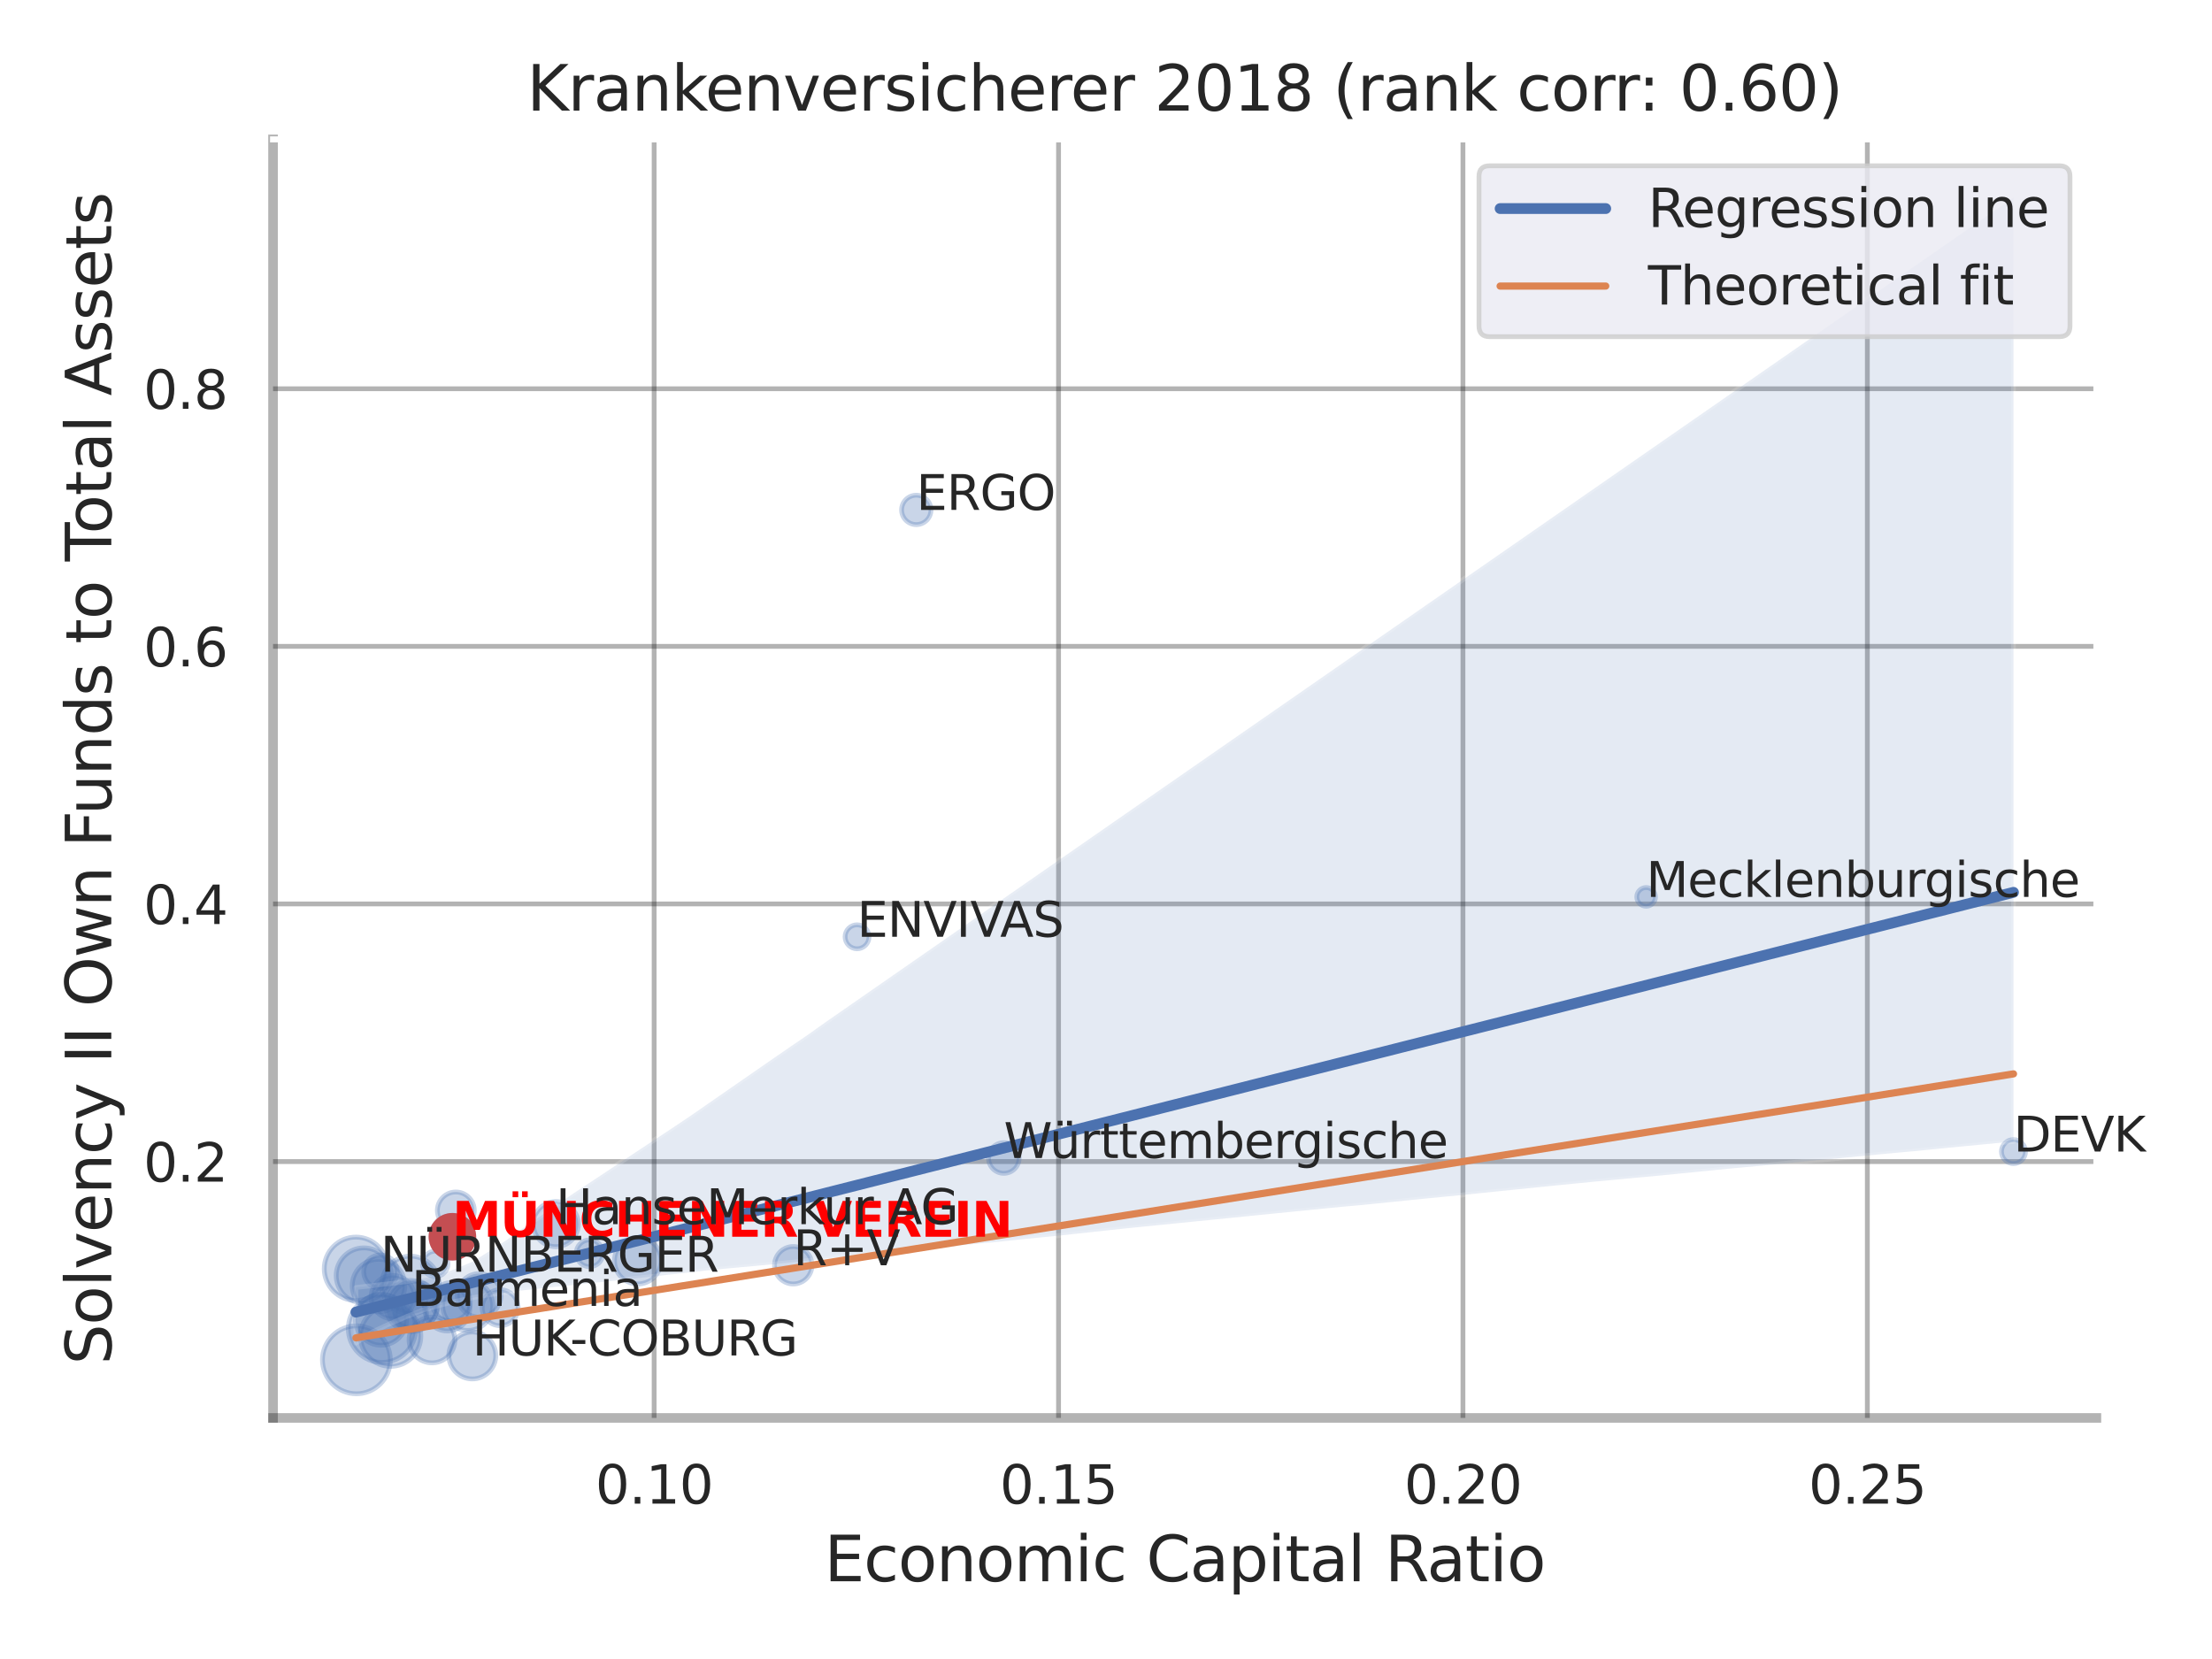 <?xml version="1.0" encoding="utf-8" standalone="no"?>
<!DOCTYPE svg PUBLIC "-//W3C//DTD SVG 1.1//EN"
  "http://www.w3.org/Graphics/SVG/1.1/DTD/svg11.dtd">
<svg xmlns:xlink="http://www.w3.org/1999/xlink" width="460.8pt" height="345.6pt" viewBox="0 0 460.8 345.6" xmlns="http://www.w3.org/2000/svg" version="1.1">
 <defs>
  <style type="text/css">*{stroke-linejoin: round; stroke-linecap: butt}</style>
 </defs>
 <g id="figure_1">
  <g id="patch_1">
   <path d="M 0 345.6 
L 460.8 345.6 
L 460.8 0 
L 0 0 
z
" style="fill: #ffffff"/>
  </g>
  <g id="axes_1">
   <g id="patch_2">
    <path d="M 56.88 295.38 
L 436.713 295.38 
L 436.713 29.04 
L 56.88 29.04 
z
" style="fill: #ffffff"/>
   </g>
   <g id="matplotlib.axis_1">
    <g id="xtick_1">
     <g id="line2d_1">
      <path d="M 136.27 295.38 
L 136.27 29.04 
" clip-path="url(#pb5f8f7fa42)" style="fill: none; stroke: #000000; stroke-opacity: 0.3; stroke-linecap: round"/>
     </g>
     <g id="text_1">
      <!-- 0.10 -->
      <g style="fill: #262626" transform="translate(124.024 313.238) scale(0.11 -0.11)">
       <defs>
        <path id="DejaVuSans-30" d="M 2034 4250 
Q 1547 4250 1301 3770 
Q 1056 3291 1056 2328 
Q 1056 1369 1301 889 
Q 1547 409 2034 409 
Q 2525 409 2770 889 
Q 3016 1369 3016 2328 
Q 3016 3291 2770 3770 
Q 2525 4250 2034 4250 
z
M 2034 4750 
Q 2819 4750 3233 4129 
Q 3647 3509 3647 2328 
Q 3647 1150 3233 529 
Q 2819 -91 2034 -91 
Q 1250 -91 836 529 
Q 422 1150 422 2328 
Q 422 3509 836 4129 
Q 1250 4750 2034 4750 
z
" transform="scale(0.016)"/>
        <path id="DejaVuSans-2e" d="M 684 794 
L 1344 794 
L 1344 0 
L 684 0 
L 684 794 
z
" transform="scale(0.016)"/>
        <path id="DejaVuSans-31" d="M 794 531 
L 1825 531 
L 1825 4091 
L 703 3866 
L 703 4441 
L 1819 4666 
L 2450 4666 
L 2450 531 
L 3481 531 
L 3481 0 
L 794 0 
L 794 531 
z
" transform="scale(0.016)"/>
       </defs>
       <use xlink:href="#DejaVuSans-30"/>
       <use xlink:href="#DejaVuSans-2e" x="63.623"/>
       <use xlink:href="#DejaVuSans-31" x="95.41"/>
       <use xlink:href="#DejaVuSans-30" x="159.033"/>
      </g>
     </g>
    </g>
    <g id="xtick_2">
     <g id="line2d_2">
      <path d="M 220.515 295.38 
L 220.515 29.04 
" clip-path="url(#pb5f8f7fa42)" style="fill: none; stroke: #000000; stroke-opacity: 0.3; stroke-linecap: round"/>
     </g>
     <g id="text_2">
      <!-- 0.15 -->
      <g style="fill: #262626" transform="translate(208.269 313.238) scale(0.11 -0.11)">
       <defs>
        <path id="DejaVuSans-35" d="M 691 4666 
L 3169 4666 
L 3169 4134 
L 1269 4134 
L 1269 2991 
Q 1406 3038 1543 3061 
Q 1681 3084 1819 3084 
Q 2600 3084 3056 2656 
Q 3513 2228 3513 1497 
Q 3513 744 3044 326 
Q 2575 -91 1722 -91 
Q 1428 -91 1123 -41 
Q 819 9 494 109 
L 494 744 
Q 775 591 1075 516 
Q 1375 441 1709 441 
Q 2250 441 2565 725 
Q 2881 1009 2881 1497 
Q 2881 1984 2565 2268 
Q 2250 2553 1709 2553 
Q 1456 2553 1204 2497 
Q 953 2441 691 2322 
L 691 4666 
z
" transform="scale(0.016)"/>
       </defs>
       <use xlink:href="#DejaVuSans-30"/>
       <use xlink:href="#DejaVuSans-2e" x="63.623"/>
       <use xlink:href="#DejaVuSans-31" x="95.41"/>
       <use xlink:href="#DejaVuSans-35" x="159.033"/>
      </g>
     </g>
    </g>
    <g id="xtick_3">
     <g id="line2d_3">
      <path d="M 304.759 295.38 
L 304.759 29.04 
" clip-path="url(#pb5f8f7fa42)" style="fill: none; stroke: #000000; stroke-opacity: 0.3; stroke-linecap: round"/>
     </g>
     <g id="text_3">
      <!-- 0.20 -->
      <g style="fill: #262626" transform="translate(292.513 313.238) scale(0.11 -0.11)">
       <defs>
        <path id="DejaVuSans-32" d="M 1228 531 
L 3431 531 
L 3431 0 
L 469 0 
L 469 531 
Q 828 903 1448 1529 
Q 2069 2156 2228 2338 
Q 2531 2678 2651 2914 
Q 2772 3150 2772 3378 
Q 2772 3750 2511 3984 
Q 2250 4219 1831 4219 
Q 1534 4219 1204 4116 
Q 875 4013 500 3803 
L 500 4441 
Q 881 4594 1212 4672 
Q 1544 4750 1819 4750 
Q 2544 4750 2975 4387 
Q 3406 4025 3406 3419 
Q 3406 3131 3298 2873 
Q 3191 2616 2906 2266 
Q 2828 2175 2409 1742 
Q 1991 1309 1228 531 
z
" transform="scale(0.016)"/>
       </defs>
       <use xlink:href="#DejaVuSans-30"/>
       <use xlink:href="#DejaVuSans-2e" x="63.623"/>
       <use xlink:href="#DejaVuSans-32" x="95.41"/>
       <use xlink:href="#DejaVuSans-30" x="159.033"/>
      </g>
     </g>
    </g>
    <g id="xtick_4">
     <g id="line2d_4">
      <path d="M 389.003 295.38 
L 389.003 29.04 
" clip-path="url(#pb5f8f7fa42)" style="fill: none; stroke: #000000; stroke-opacity: 0.3; stroke-linecap: round"/>
     </g>
     <g id="text_4">
      <!-- 0.25 -->
      <g style="fill: #262626" transform="translate(376.757 313.238) scale(0.11 -0.11)">
       <use xlink:href="#DejaVuSans-30"/>
       <use xlink:href="#DejaVuSans-2e" x="63.623"/>
       <use xlink:href="#DejaVuSans-32" x="95.41"/>
       <use xlink:href="#DejaVuSans-35" x="159.033"/>
      </g>
     </g>
    </g>
    <g id="text_5">
     <!-- Economic Capital Ratio -->
     <g style="fill: #262626" transform="translate(171.722 329.404) scale(0.13 -0.13)">
      <defs>
       <path id="DejaVuSans-45" d="M 628 4666 
L 3578 4666 
L 3578 4134 
L 1259 4134 
L 1259 2753 
L 3481 2753 
L 3481 2222 
L 1259 2222 
L 1259 531 
L 3634 531 
L 3634 0 
L 628 0 
L 628 4666 
z
" transform="scale(0.016)"/>
       <path id="DejaVuSans-63" d="M 3122 3366 
L 3122 2828 
Q 2878 2963 2633 3030 
Q 2388 3097 2138 3097 
Q 1578 3097 1268 2742 
Q 959 2388 959 1747 
Q 959 1106 1268 751 
Q 1578 397 2138 397 
Q 2388 397 2633 464 
Q 2878 531 3122 666 
L 3122 134 
Q 2881 22 2623 -34 
Q 2366 -91 2075 -91 
Q 1284 -91 818 406 
Q 353 903 353 1747 
Q 353 2603 823 3093 
Q 1294 3584 2113 3584 
Q 2378 3584 2631 3529 
Q 2884 3475 3122 3366 
z
" transform="scale(0.016)"/>
       <path id="DejaVuSans-6f" d="M 1959 3097 
Q 1497 3097 1228 2736 
Q 959 2375 959 1747 
Q 959 1119 1226 758 
Q 1494 397 1959 397 
Q 2419 397 2687 759 
Q 2956 1122 2956 1747 
Q 2956 2369 2687 2733 
Q 2419 3097 1959 3097 
z
M 1959 3584 
Q 2709 3584 3137 3096 
Q 3566 2609 3566 1747 
Q 3566 888 3137 398 
Q 2709 -91 1959 -91 
Q 1206 -91 779 398 
Q 353 888 353 1747 
Q 353 2609 779 3096 
Q 1206 3584 1959 3584 
z
" transform="scale(0.016)"/>
       <path id="DejaVuSans-6e" d="M 3513 2113 
L 3513 0 
L 2938 0 
L 2938 2094 
Q 2938 2591 2744 2837 
Q 2550 3084 2163 3084 
Q 1697 3084 1428 2787 
Q 1159 2491 1159 1978 
L 1159 0 
L 581 0 
L 581 3500 
L 1159 3500 
L 1159 2956 
Q 1366 3272 1645 3428 
Q 1925 3584 2291 3584 
Q 2894 3584 3203 3211 
Q 3513 2838 3513 2113 
z
" transform="scale(0.016)"/>
       <path id="DejaVuSans-6d" d="M 3328 2828 
Q 3544 3216 3844 3400 
Q 4144 3584 4550 3584 
Q 5097 3584 5394 3201 
Q 5691 2819 5691 2113 
L 5691 0 
L 5113 0 
L 5113 2094 
Q 5113 2597 4934 2840 
Q 4756 3084 4391 3084 
Q 3944 3084 3684 2787 
Q 3425 2491 3425 1978 
L 3425 0 
L 2847 0 
L 2847 2094 
Q 2847 2600 2669 2842 
Q 2491 3084 2119 3084 
Q 1678 3084 1418 2786 
Q 1159 2488 1159 1978 
L 1159 0 
L 581 0 
L 581 3500 
L 1159 3500 
L 1159 2956 
Q 1356 3278 1631 3431 
Q 1906 3584 2284 3584 
Q 2666 3584 2933 3390 
Q 3200 3197 3328 2828 
z
" transform="scale(0.016)"/>
       <path id="DejaVuSans-69" d="M 603 3500 
L 1178 3500 
L 1178 0 
L 603 0 
L 603 3500 
z
M 603 4863 
L 1178 4863 
L 1178 4134 
L 603 4134 
L 603 4863 
z
" transform="scale(0.016)"/>
       <path id="DejaVuSans-20" transform="scale(0.016)"/>
       <path id="DejaVuSans-43" d="M 4122 4306 
L 4122 3641 
Q 3803 3938 3442 4084 
Q 3081 4231 2675 4231 
Q 1875 4231 1450 3742 
Q 1025 3253 1025 2328 
Q 1025 1406 1450 917 
Q 1875 428 2675 428 
Q 3081 428 3442 575 
Q 3803 722 4122 1019 
L 4122 359 
Q 3791 134 3420 21 
Q 3050 -91 2638 -91 
Q 1578 -91 968 557 
Q 359 1206 359 2328 
Q 359 3453 968 4101 
Q 1578 4750 2638 4750 
Q 3056 4750 3426 4639 
Q 3797 4528 4122 4306 
z
" transform="scale(0.016)"/>
       <path id="DejaVuSans-61" d="M 2194 1759 
Q 1497 1759 1228 1600 
Q 959 1441 959 1056 
Q 959 750 1161 570 
Q 1363 391 1709 391 
Q 2188 391 2477 730 
Q 2766 1069 2766 1631 
L 2766 1759 
L 2194 1759 
z
M 3341 1997 
L 3341 0 
L 2766 0 
L 2766 531 
Q 2569 213 2275 61 
Q 1981 -91 1556 -91 
Q 1019 -91 701 211 
Q 384 513 384 1019 
Q 384 1609 779 1909 
Q 1175 2209 1959 2209 
L 2766 2209 
L 2766 2266 
Q 2766 2663 2505 2880 
Q 2244 3097 1772 3097 
Q 1472 3097 1187 3025 
Q 903 2953 641 2809 
L 641 3341 
Q 956 3463 1253 3523 
Q 1550 3584 1831 3584 
Q 2591 3584 2966 3190 
Q 3341 2797 3341 1997 
z
" transform="scale(0.016)"/>
       <path id="DejaVuSans-70" d="M 1159 525 
L 1159 -1331 
L 581 -1331 
L 581 3500 
L 1159 3500 
L 1159 2969 
Q 1341 3281 1617 3432 
Q 1894 3584 2278 3584 
Q 2916 3584 3314 3078 
Q 3713 2572 3713 1747 
Q 3713 922 3314 415 
Q 2916 -91 2278 -91 
Q 1894 -91 1617 61 
Q 1341 213 1159 525 
z
M 3116 1747 
Q 3116 2381 2855 2742 
Q 2594 3103 2138 3103 
Q 1681 3103 1420 2742 
Q 1159 2381 1159 1747 
Q 1159 1113 1420 752 
Q 1681 391 2138 391 
Q 2594 391 2855 752 
Q 3116 1113 3116 1747 
z
" transform="scale(0.016)"/>
       <path id="DejaVuSans-74" d="M 1172 4494 
L 1172 3500 
L 2356 3500 
L 2356 3053 
L 1172 3053 
L 1172 1153 
Q 1172 725 1289 603 
Q 1406 481 1766 481 
L 2356 481 
L 2356 0 
L 1766 0 
Q 1100 0 847 248 
Q 594 497 594 1153 
L 594 3053 
L 172 3053 
L 172 3500 
L 594 3500 
L 594 4494 
L 1172 4494 
z
" transform="scale(0.016)"/>
       <path id="DejaVuSans-6c" d="M 603 4863 
L 1178 4863 
L 1178 0 
L 603 0 
L 603 4863 
z
" transform="scale(0.016)"/>
       <path id="DejaVuSans-52" d="M 2841 2188 
Q 3044 2119 3236 1894 
Q 3428 1669 3622 1275 
L 4263 0 
L 3584 0 
L 2988 1197 
Q 2756 1666 2539 1819 
Q 2322 1972 1947 1972 
L 1259 1972 
L 1259 0 
L 628 0 
L 628 4666 
L 2053 4666 
Q 2853 4666 3247 4331 
Q 3641 3997 3641 3322 
Q 3641 2881 3436 2590 
Q 3231 2300 2841 2188 
z
M 1259 4147 
L 1259 2491 
L 2053 2491 
Q 2509 2491 2742 2702 
Q 2975 2913 2975 3322 
Q 2975 3731 2742 3939 
Q 2509 4147 2053 4147 
L 1259 4147 
z
" transform="scale(0.016)"/>
      </defs>
      <use xlink:href="#DejaVuSans-45"/>
      <use xlink:href="#DejaVuSans-63" x="63.184"/>
      <use xlink:href="#DejaVuSans-6f" x="118.164"/>
      <use xlink:href="#DejaVuSans-6e" x="179.346"/>
      <use xlink:href="#DejaVuSans-6f" x="242.725"/>
      <use xlink:href="#DejaVuSans-6d" x="303.906"/>
      <use xlink:href="#DejaVuSans-69" x="401.318"/>
      <use xlink:href="#DejaVuSans-63" x="429.102"/>
      <use xlink:href="#DejaVuSans-20" x="484.082"/>
      <use xlink:href="#DejaVuSans-43" x="515.869"/>
      <use xlink:href="#DejaVuSans-61" x="585.693"/>
      <use xlink:href="#DejaVuSans-70" x="646.973"/>
      <use xlink:href="#DejaVuSans-69" x="710.449"/>
      <use xlink:href="#DejaVuSans-74" x="738.232"/>
      <use xlink:href="#DejaVuSans-61" x="777.441"/>
      <use xlink:href="#DejaVuSans-6c" x="838.721"/>
      <use xlink:href="#DejaVuSans-20" x="866.504"/>
      <use xlink:href="#DejaVuSans-52" x="898.291"/>
      <use xlink:href="#DejaVuSans-61" x="965.523"/>
      <use xlink:href="#DejaVuSans-74" x="1026.803"/>
      <use xlink:href="#DejaVuSans-69" x="1066.012"/>
      <use xlink:href="#DejaVuSans-6f" x="1093.795"/>
     </g>
    </g>
   </g>
   <g id="matplotlib.axis_2">
    <g id="ytick_1">
     <g id="line2d_5">
      <path d="M 56.88 241.973 
L 436.713 241.973 
" clip-path="url(#pb5f8f7fa42)" style="fill: none; stroke: #000000; stroke-opacity: 0.3; stroke-linecap: round"/>
     </g>
     <g id="text_6">
      <!-- 0.2 -->
      <g style="fill: #262626" transform="translate(29.887 246.152) scale(0.11 -0.11)">
       <use xlink:href="#DejaVuSans-30"/>
       <use xlink:href="#DejaVuSans-2e" x="63.623"/>
       <use xlink:href="#DejaVuSans-32" x="95.41"/>
      </g>
     </g>
    </g>
    <g id="ytick_2">
     <g id="line2d_6">
      <path d="M 56.88 188.309 
L 436.713 188.309 
" clip-path="url(#pb5f8f7fa42)" style="fill: none; stroke: #000000; stroke-opacity: 0.3; stroke-linecap: round"/>
     </g>
     <g id="text_7">
      <!-- 0.4 -->
      <g style="fill: #262626" transform="translate(29.887 192.488) scale(0.11 -0.11)">
       <defs>
        <path id="DejaVuSans-34" d="M 2419 4116 
L 825 1625 
L 2419 1625 
L 2419 4116 
z
M 2253 4666 
L 3047 4666 
L 3047 1625 
L 3713 1625 
L 3713 1100 
L 3047 1100 
L 3047 0 
L 2419 0 
L 2419 1100 
L 313 1100 
L 313 1709 
L 2253 4666 
z
" transform="scale(0.016)"/>
       </defs>
       <use xlink:href="#DejaVuSans-30"/>
       <use xlink:href="#DejaVuSans-2e" x="63.623"/>
       <use xlink:href="#DejaVuSans-34" x="95.41"/>
      </g>
     </g>
    </g>
    <g id="ytick_3">
     <g id="line2d_7">
      <path d="M 56.88 134.645 
L 436.713 134.645 
" clip-path="url(#pb5f8f7fa42)" style="fill: none; stroke: #000000; stroke-opacity: 0.3; stroke-linecap: round"/>
     </g>
     <g id="text_8">
      <!-- 0.6 -->
      <g style="fill: #262626" transform="translate(29.887 138.824) scale(0.11 -0.11)">
       <defs>
        <path id="DejaVuSans-36" d="M 2113 2584 
Q 1688 2584 1439 2293 
Q 1191 2003 1191 1497 
Q 1191 994 1439 701 
Q 1688 409 2113 409 
Q 2538 409 2786 701 
Q 3034 994 3034 1497 
Q 3034 2003 2786 2293 
Q 2538 2584 2113 2584 
z
M 3366 4563 
L 3366 3988 
Q 3128 4100 2886 4159 
Q 2644 4219 2406 4219 
Q 1781 4219 1451 3797 
Q 1122 3375 1075 2522 
Q 1259 2794 1537 2939 
Q 1816 3084 2150 3084 
Q 2853 3084 3261 2657 
Q 3669 2231 3669 1497 
Q 3669 778 3244 343 
Q 2819 -91 2113 -91 
Q 1303 -91 875 529 
Q 447 1150 447 2328 
Q 447 3434 972 4092 
Q 1497 4750 2381 4750 
Q 2619 4750 2861 4703 
Q 3103 4656 3366 4563 
z
" transform="scale(0.016)"/>
       </defs>
       <use xlink:href="#DejaVuSans-30"/>
       <use xlink:href="#DejaVuSans-2e" x="63.623"/>
       <use xlink:href="#DejaVuSans-36" x="95.41"/>
      </g>
     </g>
    </g>
    <g id="ytick_4">
     <g id="line2d_8">
      <path d="M 56.88 80.981 
L 436.713 80.981 
" clip-path="url(#pb5f8f7fa42)" style="fill: none; stroke: #000000; stroke-opacity: 0.3; stroke-linecap: round"/>
     </g>
     <g id="text_9">
      <!-- 0.8 -->
      <g style="fill: #262626" transform="translate(29.887 85.16) scale(0.11 -0.11)">
       <defs>
        <path id="DejaVuSans-38" d="M 2034 2216 
Q 1584 2216 1326 1975 
Q 1069 1734 1069 1313 
Q 1069 891 1326 650 
Q 1584 409 2034 409 
Q 2484 409 2743 651 
Q 3003 894 3003 1313 
Q 3003 1734 2745 1975 
Q 2488 2216 2034 2216 
z
M 1403 2484 
Q 997 2584 770 2862 
Q 544 3141 544 3541 
Q 544 4100 942 4425 
Q 1341 4750 2034 4750 
Q 2731 4750 3128 4425 
Q 3525 4100 3525 3541 
Q 3525 3141 3298 2862 
Q 3072 2584 2669 2484 
Q 3125 2378 3379 2068 
Q 3634 1759 3634 1313 
Q 3634 634 3220 271 
Q 2806 -91 2034 -91 
Q 1263 -91 848 271 
Q 434 634 434 1313 
Q 434 1759 690 2068 
Q 947 2378 1403 2484 
z
M 1172 3481 
Q 1172 3119 1398 2916 
Q 1625 2713 2034 2713 
Q 2441 2713 2670 2916 
Q 2900 3119 2900 3481 
Q 2900 3844 2670 4047 
Q 2441 4250 2034 4250 
Q 1625 4250 1398 4047 
Q 1172 3844 1172 3481 
z
" transform="scale(0.016)"/>
       </defs>
       <use xlink:href="#DejaVuSans-30"/>
       <use xlink:href="#DejaVuSans-2e" x="63.623"/>
       <use xlink:href="#DejaVuSans-38" x="95.41"/>
      </g>
     </g>
    </g>
    <g id="text_10">
     <!-- Solvency II Own Funds to Total Assets -->
     <g style="fill: #262626" transform="translate(23.183 284.278) rotate(-90) scale(0.13 -0.13)">
      <defs>
       <path id="DejaVuSans-53" d="M 3425 4513 
L 3425 3897 
Q 3066 4069 2747 4153 
Q 2428 4238 2131 4238 
Q 1616 4238 1336 4038 
Q 1056 3838 1056 3469 
Q 1056 3159 1242 3001 
Q 1428 2844 1947 2747 
L 2328 2669 
Q 3034 2534 3370 2195 
Q 3706 1856 3706 1288 
Q 3706 609 3251 259 
Q 2797 -91 1919 -91 
Q 1588 -91 1214 -16 
Q 841 59 441 206 
L 441 856 
Q 825 641 1194 531 
Q 1563 422 1919 422 
Q 2459 422 2753 634 
Q 3047 847 3047 1241 
Q 3047 1584 2836 1778 
Q 2625 1972 2144 2069 
L 1759 2144 
Q 1053 2284 737 2584 
Q 422 2884 422 3419 
Q 422 4038 858 4394 
Q 1294 4750 2059 4750 
Q 2388 4750 2728 4690 
Q 3069 4631 3425 4513 
z
" transform="scale(0.016)"/>
       <path id="DejaVuSans-76" d="M 191 3500 
L 800 3500 
L 1894 563 
L 2988 3500 
L 3597 3500 
L 2284 0 
L 1503 0 
L 191 3500 
z
" transform="scale(0.016)"/>
       <path id="DejaVuSans-65" d="M 3597 1894 
L 3597 1613 
L 953 1613 
Q 991 1019 1311 708 
Q 1631 397 2203 397 
Q 2534 397 2845 478 
Q 3156 559 3463 722 
L 3463 178 
Q 3153 47 2828 -22 
Q 2503 -91 2169 -91 
Q 1331 -91 842 396 
Q 353 884 353 1716 
Q 353 2575 817 3079 
Q 1281 3584 2069 3584 
Q 2775 3584 3186 3129 
Q 3597 2675 3597 1894 
z
M 3022 2063 
Q 3016 2534 2758 2815 
Q 2500 3097 2075 3097 
Q 1594 3097 1305 2825 
Q 1016 2553 972 2059 
L 3022 2063 
z
" transform="scale(0.016)"/>
       <path id="DejaVuSans-79" d="M 2059 -325 
Q 1816 -950 1584 -1140 
Q 1353 -1331 966 -1331 
L 506 -1331 
L 506 -850 
L 844 -850 
Q 1081 -850 1212 -737 
Q 1344 -625 1503 -206 
L 1606 56 
L 191 3500 
L 800 3500 
L 1894 763 
L 2988 3500 
L 3597 3500 
L 2059 -325 
z
" transform="scale(0.016)"/>
       <path id="DejaVuSans-49" d="M 628 4666 
L 1259 4666 
L 1259 0 
L 628 0 
L 628 4666 
z
" transform="scale(0.016)"/>
       <path id="DejaVuSans-4f" d="M 2522 4238 
Q 1834 4238 1429 3725 
Q 1025 3213 1025 2328 
Q 1025 1447 1429 934 
Q 1834 422 2522 422 
Q 3209 422 3611 934 
Q 4013 1447 4013 2328 
Q 4013 3213 3611 3725 
Q 3209 4238 2522 4238 
z
M 2522 4750 
Q 3503 4750 4090 4092 
Q 4678 3434 4678 2328 
Q 4678 1225 4090 567 
Q 3503 -91 2522 -91 
Q 1538 -91 948 565 
Q 359 1222 359 2328 
Q 359 3434 948 4092 
Q 1538 4750 2522 4750 
z
" transform="scale(0.016)"/>
       <path id="DejaVuSans-77" d="M 269 3500 
L 844 3500 
L 1563 769 
L 2278 3500 
L 2956 3500 
L 3675 769 
L 4391 3500 
L 4966 3500 
L 4050 0 
L 3372 0 
L 2619 2869 
L 1863 0 
L 1184 0 
L 269 3500 
z
" transform="scale(0.016)"/>
       <path id="DejaVuSans-46" d="M 628 4666 
L 3309 4666 
L 3309 4134 
L 1259 4134 
L 1259 2759 
L 3109 2759 
L 3109 2228 
L 1259 2228 
L 1259 0 
L 628 0 
L 628 4666 
z
" transform="scale(0.016)"/>
       <path id="DejaVuSans-75" d="M 544 1381 
L 544 3500 
L 1119 3500 
L 1119 1403 
Q 1119 906 1312 657 
Q 1506 409 1894 409 
Q 2359 409 2629 706 
Q 2900 1003 2900 1516 
L 2900 3500 
L 3475 3500 
L 3475 0 
L 2900 0 
L 2900 538 
Q 2691 219 2414 64 
Q 2138 -91 1772 -91 
Q 1169 -91 856 284 
Q 544 659 544 1381 
z
M 1991 3584 
L 1991 3584 
z
" transform="scale(0.016)"/>
       <path id="DejaVuSans-64" d="M 2906 2969 
L 2906 4863 
L 3481 4863 
L 3481 0 
L 2906 0 
L 2906 525 
Q 2725 213 2448 61 
Q 2172 -91 1784 -91 
Q 1150 -91 751 415 
Q 353 922 353 1747 
Q 353 2572 751 3078 
Q 1150 3584 1784 3584 
Q 2172 3584 2448 3432 
Q 2725 3281 2906 2969 
z
M 947 1747 
Q 947 1113 1208 752 
Q 1469 391 1925 391 
Q 2381 391 2643 752 
Q 2906 1113 2906 1747 
Q 2906 2381 2643 2742 
Q 2381 3103 1925 3103 
Q 1469 3103 1208 2742 
Q 947 2381 947 1747 
z
" transform="scale(0.016)"/>
       <path id="DejaVuSans-73" d="M 2834 3397 
L 2834 2853 
Q 2591 2978 2328 3040 
Q 2066 3103 1784 3103 
Q 1356 3103 1142 2972 
Q 928 2841 928 2578 
Q 928 2378 1081 2264 
Q 1234 2150 1697 2047 
L 1894 2003 
Q 2506 1872 2764 1633 
Q 3022 1394 3022 966 
Q 3022 478 2636 193 
Q 2250 -91 1575 -91 
Q 1294 -91 989 -36 
Q 684 19 347 128 
L 347 722 
Q 666 556 975 473 
Q 1284 391 1588 391 
Q 1994 391 2212 530 
Q 2431 669 2431 922 
Q 2431 1156 2273 1281 
Q 2116 1406 1581 1522 
L 1381 1569 
Q 847 1681 609 1914 
Q 372 2147 372 2553 
Q 372 3047 722 3315 
Q 1072 3584 1716 3584 
Q 2034 3584 2315 3537 
Q 2597 3491 2834 3397 
z
" transform="scale(0.016)"/>
       <path id="DejaVuSans-54" d="M -19 4666 
L 3928 4666 
L 3928 4134 
L 2272 4134 
L 2272 0 
L 1638 0 
L 1638 4134 
L -19 4134 
L -19 4666 
z
" transform="scale(0.016)"/>
       <path id="DejaVuSans-41" d="M 2188 4044 
L 1331 1722 
L 3047 1722 
L 2188 4044 
z
M 1831 4666 
L 2547 4666 
L 4325 0 
L 3669 0 
L 3244 1197 
L 1141 1197 
L 716 0 
L 50 0 
L 1831 4666 
z
" transform="scale(0.016)"/>
      </defs>
      <use xlink:href="#DejaVuSans-53"/>
      <use xlink:href="#DejaVuSans-6f" x="63.477"/>
      <use xlink:href="#DejaVuSans-6c" x="124.658"/>
      <use xlink:href="#DejaVuSans-76" x="152.441"/>
      <use xlink:href="#DejaVuSans-65" x="211.621"/>
      <use xlink:href="#DejaVuSans-6e" x="273.145"/>
      <use xlink:href="#DejaVuSans-63" x="336.523"/>
      <use xlink:href="#DejaVuSans-79" x="391.504"/>
      <use xlink:href="#DejaVuSans-20" x="450.684"/>
      <use xlink:href="#DejaVuSans-49" x="482.471"/>
      <use xlink:href="#DejaVuSans-49" x="511.963"/>
      <use xlink:href="#DejaVuSans-20" x="541.455"/>
      <use xlink:href="#DejaVuSans-4f" x="573.242"/>
      <use xlink:href="#DejaVuSans-77" x="651.953"/>
      <use xlink:href="#DejaVuSans-6e" x="733.74"/>
      <use xlink:href="#DejaVuSans-20" x="797.119"/>
      <use xlink:href="#DejaVuSans-46" x="828.906"/>
      <use xlink:href="#DejaVuSans-75" x="880.926"/>
      <use xlink:href="#DejaVuSans-6e" x="944.305"/>
      <use xlink:href="#DejaVuSans-64" x="1007.684"/>
      <use xlink:href="#DejaVuSans-73" x="1071.16"/>
      <use xlink:href="#DejaVuSans-20" x="1123.26"/>
      <use xlink:href="#DejaVuSans-74" x="1155.047"/>
      <use xlink:href="#DejaVuSans-6f" x="1194.256"/>
      <use xlink:href="#DejaVuSans-20" x="1255.438"/>
      <use xlink:href="#DejaVuSans-54" x="1287.225"/>
      <use xlink:href="#DejaVuSans-6f" x="1331.309"/>
      <use xlink:href="#DejaVuSans-74" x="1392.49"/>
      <use xlink:href="#DejaVuSans-61" x="1431.699"/>
      <use xlink:href="#DejaVuSans-6c" x="1492.979"/>
      <use xlink:href="#DejaVuSans-20" x="1520.762"/>
      <use xlink:href="#DejaVuSans-41" x="1552.549"/>
      <use xlink:href="#DejaVuSans-73" x="1620.957"/>
      <use xlink:href="#DejaVuSans-73" x="1673.057"/>
      <use xlink:href="#DejaVuSans-65" x="1725.156"/>
      <use xlink:href="#DejaVuSans-74" x="1786.68"/>
      <use xlink:href="#DejaVuSans-73" x="1825.889"/>
     </g>
    </g>
   </g>
   <g id="PathCollection_1">
    <path d="M 78.859 273.296 
C 80.313 273.296 81.708 272.719 82.736 271.69 
C 83.765 270.662 84.342 269.267 84.342 267.813 
C 84.342 266.359 83.765 264.964 82.736 263.936 
C 81.708 262.907 80.313 262.33 78.859 262.33 
C 77.405 262.33 76.01 262.907 74.982 263.936 
C 73.953 264.964 73.376 266.359 73.376 267.813 
C 73.376 269.267 73.953 270.662 74.982 271.69 
C 76.01 272.719 77.405 273.296 78.859 273.296 
z
" clip-path="url(#pb5f8f7fa42)" style="fill: #4c72b0; fill-opacity: 0.3; stroke: #4c72b0; stroke-opacity: 0.3"/>
    <path d="M 81.374 284.636 
C 83.044 284.636 84.646 283.972 85.827 282.791 
C 87.009 281.61 87.672 280.008 87.672 278.337 
C 87.672 276.667 87.009 275.065 85.827 273.883 
C 84.646 272.702 83.044 272.039 81.374 272.039 
C 79.703 272.039 78.101 272.702 76.92 273.883 
C 75.739 275.065 75.075 276.667 75.075 278.337 
C 75.075 280.008 75.739 281.61 76.92 282.791 
C 78.101 283.972 79.703 284.636 81.374 284.636 
z
" clip-path="url(#pb5f8f7fa42)" style="fill: #4c72b0; fill-opacity: 0.3; stroke: #4c72b0; stroke-opacity: 0.3"/>
    <path d="M 75.795 271.47 
C 77.322 271.47 78.786 270.863 79.866 269.784 
C 80.945 268.704 81.552 267.24 81.552 265.713 
C 81.552 264.186 80.945 262.722 79.866 261.642 
C 78.786 260.563 77.322 259.956 75.795 259.956 
C 74.269 259.956 72.804 260.563 71.725 261.642 
C 70.645 262.722 70.039 264.186 70.039 265.713 
C 70.039 267.24 70.645 268.704 71.725 269.784 
C 72.804 270.863 74.269 271.47 75.795 271.47 
z
" clip-path="url(#pb5f8f7fa42)" style="fill: #4c72b0; fill-opacity: 0.3; stroke: #4c72b0; stroke-opacity: 0.3"/>
    <path d="M 132.859 267.478 
C 134.146 267.478 135.38 266.967 136.29 266.057 
C 137.2 265.147 137.711 263.913 137.711 262.626 
C 137.711 261.339 137.2 260.105 136.29 259.195 
C 135.38 258.285 134.146 257.774 132.859 257.774 
C 131.572 257.774 130.338 258.285 129.428 259.195 
C 128.518 260.105 128.007 261.339 128.007 262.626 
C 128.007 263.913 128.518 265.147 129.428 266.057 
C 130.338 266.967 131.572 267.478 132.859 267.478 
z
" clip-path="url(#pb5f8f7fa42)" style="fill: #4c72b0; fill-opacity: 0.3; stroke: #4c72b0; stroke-opacity: 0.3"/>
    <path d="M 74.243 290.345 
C 76.118 290.345 77.917 289.6 79.243 288.274 
C 80.569 286.948 81.314 285.149 81.314 283.274 
C 81.314 281.398 80.569 279.6 79.243 278.274 
C 77.917 276.948 76.118 276.203 74.243 276.203 
C 72.368 276.203 70.569 276.948 69.243 278.274 
C 67.917 279.6 67.172 281.398 67.172 283.274 
C 67.172 285.149 67.917 286.948 69.243 288.274 
C 70.569 289.6 72.368 290.345 74.243 290.345 
z
" clip-path="url(#pb5f8f7fa42)" style="fill: #4c72b0; fill-opacity: 0.3; stroke: #4c72b0; stroke-opacity: 0.3"/>
    <path d="M 74.145 270.909 
C 75.896 270.909 77.574 270.213 78.812 268.976 
C 80.05 267.738 80.745 266.059 80.745 264.308 
C 80.745 262.558 80.05 260.879 78.812 259.641 
C 77.574 258.404 75.896 257.708 74.145 257.708 
C 72.395 257.708 70.716 258.404 69.478 259.641 
C 68.24 260.879 67.545 262.558 67.545 264.308 
C 67.545 266.059 68.24 267.738 69.478 268.976 
C 70.716 270.213 72.395 270.909 74.145 270.909 
z
" clip-path="url(#pb5f8f7fa42)" style="fill: #4c72b0; fill-opacity: 0.3; stroke: #4c72b0; stroke-opacity: 0.3"/>
    <path d="M 94.244 262.09 
C 95.425 262.09 96.558 261.621 97.393 260.785 
C 98.229 259.95 98.698 258.817 98.698 257.636 
C 98.698 256.454 98.229 255.321 97.393 254.486 
C 96.558 253.651 95.425 253.181 94.244 253.181 
C 93.062 253.181 91.929 253.651 91.094 254.486 
C 90.259 255.321 89.789 256.454 89.789 257.636 
C 89.789 258.817 90.259 259.95 91.094 260.785 
C 91.929 261.621 93.062 262.09 94.244 262.09 
z
" clip-path="url(#pb5f8f7fa42)" style="fill: #4c72b0; fill-opacity: 0.3; stroke: #4c72b0; stroke-opacity: 0.3"/>
    <path d="M 89.992 283.908 
C 91.257 283.908 92.47 283.406 93.365 282.511 
C 94.259 281.617 94.762 280.403 94.762 279.138 
C 94.762 277.873 94.259 276.66 93.365 275.765 
C 92.47 274.871 91.257 274.368 89.992 274.368 
C 88.727 274.368 87.513 274.871 86.619 275.765 
C 85.724 276.66 85.222 277.873 85.222 279.138 
C 85.222 280.403 85.724 281.617 86.619 282.511 
C 87.513 283.406 88.727 283.908 89.992 283.908 
z
" clip-path="url(#pb5f8f7fa42)" style="fill: #4c72b0; fill-opacity: 0.3; stroke: #4c72b0; stroke-opacity: 0.3"/>
    <path d="M 97.43 277.165 
C 98.813 277.165 100.14 276.616 101.118 275.638 
C 102.096 274.66 102.645 273.333 102.645 271.95 
C 102.645 270.567 102.096 269.24 101.118 268.262 
C 100.14 267.284 98.813 266.735 97.43 266.735 
C 96.047 266.735 94.72 267.284 93.742 268.262 
C 92.764 269.24 92.215 270.567 92.215 271.95 
C 92.215 273.333 92.764 274.66 93.742 275.638 
C 94.72 276.616 96.047 277.165 97.43 277.165 
z
" clip-path="url(#pb5f8f7fa42)" style="fill: #4c72b0; fill-opacity: 0.3; stroke: #4c72b0; stroke-opacity: 0.3"/>
    <path d="M 79.583 283.814 
C 81.445 283.814 83.231 283.074 84.548 281.757 
C 85.865 280.44 86.605 278.654 86.605 276.792 
C 86.605 274.929 85.865 273.143 84.548 271.826 
C 83.231 270.51 81.445 269.77 79.583 269.77 
C 77.72 269.77 75.934 270.51 74.617 271.826 
C 73.301 273.143 72.561 274.929 72.561 276.792 
C 72.561 278.654 73.301 280.44 74.617 281.757 
C 75.934 283.074 77.72 283.814 79.583 283.814 
z
" clip-path="url(#pb5f8f7fa42)" style="fill: #4c72b0; fill-opacity: 0.3; stroke: #4c72b0; stroke-opacity: 0.3"/>
    <path d="M 99.822 274.388 
C 101.026 274.388 102.181 273.909 103.032 273.058 
C 103.884 272.207 104.362 271.052 104.362 269.848 
C 104.362 268.644 103.884 267.489 103.032 266.637 
C 102.181 265.786 101.026 265.308 99.822 265.308 
C 98.618 265.308 97.463 265.786 96.612 266.637 
C 95.76 267.489 95.282 268.644 95.282 269.848 
C 95.282 271.052 95.76 272.207 96.612 273.058 
C 97.463 273.909 98.618 274.388 99.822 274.388 
z
" clip-path="url(#pb5f8f7fa42)" style="fill: #4c72b0; fill-opacity: 0.3; stroke: #4c72b0; stroke-opacity: 0.3"/>
    <path d="M 85.512 273.724 
C 87.109 273.724 88.641 273.09 89.77 271.961 
C 90.899 270.832 91.533 269.3 91.533 267.704 
C 91.533 266.107 90.899 264.576 89.77 263.447 
C 88.641 262.318 87.109 261.683 85.512 261.683 
C 83.916 261.683 82.384 262.318 81.255 263.447 
C 80.126 264.576 79.492 266.107 79.492 267.704 
C 79.492 269.3 80.126 270.832 81.255 271.961 
C 82.384 273.09 83.916 273.724 85.512 273.724 
z
" clip-path="url(#pb5f8f7fa42)" style="fill: #4c72b0; fill-opacity: 0.3; stroke: #4c72b0; stroke-opacity: 0.3"/>
    <path d="M 81.827 274.736 
C 83.025 274.736 84.174 274.26 85.022 273.412 
C 85.869 272.565 86.345 271.415 86.345 270.217 
C 86.345 269.018 85.869 267.869 85.022 267.021 
C 84.174 266.174 83.025 265.698 81.827 265.698 
C 80.628 265.698 79.479 266.174 78.631 267.021 
C 77.784 267.869 77.308 269.018 77.308 270.217 
C 77.308 271.415 77.784 272.565 78.631 273.412 
C 79.479 274.26 80.628 274.736 81.827 274.736 
z
" clip-path="url(#pb5f8f7fa42)" style="fill: #4c72b0; fill-opacity: 0.3; stroke: #4c72b0; stroke-opacity: 0.3"/>
    <path d="M 93.97 275.202 
C 95.032 275.202 96.052 274.78 96.803 274.029 
C 97.555 273.277 97.977 272.258 97.977 271.195 
C 97.977 270.133 97.555 269.113 96.803 268.362 
C 96.052 267.611 95.032 267.188 93.97 267.188 
C 92.907 267.188 91.888 267.611 91.136 268.362 
C 90.385 269.113 89.963 270.133 89.963 271.195 
C 89.963 272.258 90.385 273.277 91.136 274.029 
C 91.888 274.78 92.907 275.202 93.97 275.202 
z
" clip-path="url(#pb5f8f7fa42)" style="fill: #4c72b0; fill-opacity: 0.3; stroke: #4c72b0; stroke-opacity: 0.3"/>
    <path d="M 94.957 256.003 
C 95.977 256.003 96.955 255.598 97.675 254.877 
C 98.396 254.156 98.801 253.178 98.801 252.159 
C 98.801 251.139 98.396 250.161 97.675 249.44 
C 96.955 248.719 95.977 248.314 94.957 248.314 
C 93.938 248.314 92.96 248.719 92.239 249.44 
C 91.518 250.161 91.113 251.139 91.113 252.159 
C 91.113 253.178 91.518 254.156 92.239 254.877 
C 92.96 255.598 93.938 256.003 94.957 256.003 
z
" clip-path="url(#pb5f8f7fa42)" style="fill: #4c72b0; fill-opacity: 0.3; stroke: #4c72b0; stroke-opacity: 0.3"/>
    <path d="M 165.247 267.472 
C 166.282 267.472 167.274 267.061 168.005 266.33 
C 168.736 265.598 169.147 264.606 169.147 263.572 
C 169.147 262.538 168.736 261.546 168.005 260.814 
C 167.274 260.083 166.282 259.672 165.247 259.672 
C 164.213 259.672 163.221 260.083 162.49 260.814 
C 161.758 261.546 161.347 262.538 161.347 263.572 
C 161.347 264.606 161.758 265.598 162.49 266.33 
C 163.221 267.061 164.213 267.472 165.247 267.472 
z
" clip-path="url(#pb5f8f7fa42)" style="fill: #4c72b0; fill-opacity: 0.3; stroke: #4c72b0; stroke-opacity: 0.3"/>
    <path d="M 98.394 287.255 
C 99.691 287.255 100.935 286.74 101.852 285.823 
C 102.769 284.906 103.284 283.662 103.284 282.365 
C 103.284 281.068 102.769 279.824 101.852 278.907 
C 100.935 277.99 99.691 277.475 98.394 277.475 
C 97.097 277.475 95.853 277.99 94.936 278.907 
C 94.019 279.824 93.504 281.068 93.504 282.365 
C 93.504 283.662 94.019 284.906 94.936 285.823 
C 95.853 286.74 97.097 287.255 98.394 287.255 
z
" clip-path="url(#pb5f8f7fa42)" style="fill: #4c72b0; fill-opacity: 0.3; stroke: #4c72b0; stroke-opacity: 0.3"/>
    <path d="M 90.665 265.939 
C 91.369 265.939 92.044 265.659 92.542 265.162 
C 93.04 264.664 93.319 263.989 93.319 263.285 
C 93.319 262.581 93.04 261.905 92.542 261.408 
C 92.044 260.91 91.369 260.63 90.665 260.63 
C 89.961 260.63 89.286 260.91 88.788 261.408 
C 88.29 261.905 88.01 262.581 88.01 263.285 
C 88.01 263.989 88.29 264.664 88.788 265.162 
C 89.286 265.659 89.961 265.939 90.665 265.939 
z
" clip-path="url(#pb5f8f7fa42)" style="fill: #4c72b0; fill-opacity: 0.3; stroke: #4c72b0; stroke-opacity: 0.3"/>
    <path d="M 86.283 276.751 
C 87.592 276.751 88.847 276.231 89.773 275.305 
C 90.698 274.38 91.218 273.125 91.218 271.816 
C 91.218 270.507 90.698 269.252 89.773 268.327 
C 88.847 267.401 87.592 266.881 86.283 266.881 
C 84.975 266.881 83.719 267.401 82.794 268.327 
C 81.869 269.252 81.349 270.507 81.349 271.816 
C 81.349 273.125 81.869 274.38 82.794 275.305 
C 83.719 276.231 84.975 276.751 86.283 276.751 
z
" clip-path="url(#pb5f8f7fa42)" style="fill: #4c72b0; fill-opacity: 0.3; stroke: #4c72b0; stroke-opacity: 0.3"/>
    <path d="M 178.544 197.646 
C 179.205 197.646 179.84 197.384 180.308 196.916 
C 180.775 196.448 181.038 195.814 181.038 195.152 
C 181.038 194.49 180.775 193.856 180.308 193.388 
C 179.84 192.92 179.205 192.657 178.544 192.657 
C 177.882 192.657 177.248 192.92 176.78 193.388 
C 176.312 193.856 176.049 194.49 176.049 195.152 
C 176.049 195.814 176.312 196.448 176.78 196.916 
C 177.248 197.384 177.882 197.646 178.544 197.646 
z
" clip-path="url(#pb5f8f7fa42)" style="fill: #4c72b0; fill-opacity: 0.3; stroke: #4c72b0; stroke-opacity: 0.3"/>
    <path d="M 79.259 268.399 
C 80.184 268.399 81.07 268.032 81.724 267.378 
C 82.378 266.724 82.745 265.837 82.745 264.913 
C 82.745 263.989 82.378 263.102 81.724 262.448 
C 81.07 261.795 80.184 261.427 79.259 261.427 
C 78.335 261.427 77.448 261.795 76.794 262.448 
C 76.141 263.102 75.773 263.989 75.773 264.913 
C 75.773 265.837 76.141 266.724 76.794 267.378 
C 77.448 268.032 78.335 268.399 79.259 268.399 
z
" clip-path="url(#pb5f8f7fa42)" style="fill: #4c72b0; fill-opacity: 0.3; stroke: #4c72b0; stroke-opacity: 0.3"/>
    <path d="M 190.882 109.282 
C 191.694 109.282 192.472 108.96 193.046 108.386 
C 193.62 107.812 193.942 107.034 193.942 106.222 
C 193.942 105.411 193.62 104.632 193.046 104.058 
C 192.472 103.485 191.694 103.162 190.882 103.162 
C 190.071 103.162 189.292 103.485 188.718 104.058 
C 188.144 104.632 187.822 105.411 187.822 106.222 
C 187.822 107.034 188.144 107.812 188.718 108.386 
C 189.292 108.96 190.071 109.282 190.882 109.282 
z
" clip-path="url(#pb5f8f7fa42)" style="fill: #4c72b0; fill-opacity: 0.3; stroke: #4c72b0; stroke-opacity: 0.3"/>
    <path d="M 419.448 242.395 
C 420.111 242.395 420.748 242.132 421.217 241.662 
C 421.687 241.193 421.95 240.556 421.95 239.892 
C 421.95 239.229 421.687 238.592 421.217 238.123 
C 420.748 237.653 420.111 237.39 419.448 237.39 
C 418.784 237.39 418.147 237.653 417.678 238.123 
C 417.208 238.592 416.945 239.229 416.945 239.892 
C 416.945 240.556 417.208 241.193 417.678 241.662 
C 418.147 242.132 418.784 242.395 419.448 242.395 
z
" clip-path="url(#pb5f8f7fa42)" style="fill: #4c72b0; fill-opacity: 0.3; stroke: #4c72b0; stroke-opacity: 0.3"/>
    <path d="M 79.38 280.234 
C 80.792 280.234 82.146 279.673 83.144 278.675 
C 84.142 277.677 84.703 276.323 84.703 274.911 
C 84.703 273.499 84.142 272.145 83.144 271.147 
C 82.146 270.149 80.792 269.588 79.38 269.588 
C 77.968 269.588 76.614 270.149 75.616 271.147 
C 74.618 272.145 74.057 273.499 74.057 274.911 
C 74.057 276.323 74.618 277.677 75.616 278.675 
C 76.614 279.673 77.968 280.234 79.38 280.234 
z
" clip-path="url(#pb5f8f7fa42)" style="fill: #4c72b0; fill-opacity: 0.3; stroke: #4c72b0; stroke-opacity: 0.3"/>
    <path d="M 122.825 263.875 
C 123.566 263.875 124.276 263.581 124.8 263.057 
C 125.324 262.533 125.618 261.823 125.618 261.082 
C 125.618 260.342 125.324 259.631 124.8 259.107 
C 124.276 258.583 123.566 258.289 122.825 258.289 
C 122.084 258.289 121.374 258.583 120.85 259.107 
C 120.326 259.631 120.032 260.342 120.032 261.082 
C 120.032 261.823 120.326 262.533 120.85 263.057 
C 121.374 263.581 122.084 263.875 122.825 263.875 
z
" clip-path="url(#pb5f8f7fa42)" style="fill: #4c72b0; fill-opacity: 0.3; stroke: #4c72b0; stroke-opacity: 0.3"/>
    <path d="M 209.114 244.426 
C 209.961 244.426 210.772 244.09 211.371 243.492 
C 211.969 242.893 212.306 242.082 212.306 241.235 
C 212.306 240.389 211.969 239.577 211.371 238.979 
C 210.772 238.38 209.961 238.044 209.114 238.044 
C 208.268 238.044 207.456 238.38 206.858 238.979 
C 206.26 239.577 205.923 240.389 205.923 241.235 
C 205.923 242.082 206.26 242.893 206.858 243.492 
C 207.456 244.09 208.268 244.426 209.114 244.426 
z
" clip-path="url(#pb5f8f7fa42)" style="fill: #4c72b0; fill-opacity: 0.3; stroke: #4c72b0; stroke-opacity: 0.3"/>
    <path d="M 342.92 188.787 
C 343.436 188.787 343.932 188.581 344.297 188.216 
C 344.663 187.851 344.868 187.355 344.868 186.838 
C 344.868 186.322 344.663 185.826 344.297 185.461 
C 343.932 185.095 343.436 184.89 342.92 184.89 
C 342.403 184.89 341.907 185.095 341.542 185.461 
C 341.177 185.826 340.971 186.322 340.971 186.838 
C 340.971 187.355 341.177 187.851 341.542 188.216 
C 341.907 188.581 342.403 188.787 342.92 188.787 
z
" clip-path="url(#pb5f8f7fa42)" style="fill: #4c72b0; fill-opacity: 0.3; stroke: #4c72b0; stroke-opacity: 0.3"/>
    <path d="M 104.192 276.161 
C 105.185 276.161 106.138 275.766 106.841 275.064 
C 107.543 274.361 107.938 273.408 107.938 272.415 
C 107.938 271.421 107.543 270.468 106.841 269.766 
C 106.138 269.063 105.185 268.668 104.192 268.668 
C 103.198 268.668 102.245 269.063 101.543 269.766 
C 100.84 270.468 100.445 271.421 100.445 272.415 
C 100.445 273.408 100.84 274.361 101.543 275.064 
C 102.245 275.766 103.198 276.161 104.192 276.161 
z
" clip-path="url(#pb5f8f7fa42)" style="fill: #4c72b0; fill-opacity: 0.3; stroke: #4c72b0; stroke-opacity: 0.3"/>
    <path d="M 85.617 277.123 
C 86.482 277.123 87.311 276.78 87.922 276.168 
C 88.533 275.557 88.877 274.728 88.877 273.864 
C 88.877 272.999 88.533 272.17 87.922 271.559 
C 87.311 270.948 86.482 270.604 85.617 270.604 
C 84.753 270.604 83.924 270.948 83.312 271.559 
C 82.701 272.17 82.358 272.999 82.358 273.864 
C 82.358 274.728 82.701 275.557 83.312 276.168 
C 83.924 276.78 84.753 277.123 85.617 277.123 
z
" clip-path="url(#pb5f8f7fa42)" style="fill: #4c72b0; fill-opacity: 0.3; stroke: #4c72b0; stroke-opacity: 0.3"/>
    <path d="M 115.784 259.705 
C 117.029 259.705 118.224 259.21 119.105 258.33 
C 119.986 257.449 120.481 256.254 120.481 255.008 
C 120.481 253.762 119.986 252.567 119.105 251.687 
C 118.224 250.806 117.029 250.311 115.784 250.311 
C 114.538 250.311 113.343 250.806 112.462 251.687 
C 111.581 252.567 111.086 253.762 111.086 255.008 
C 111.086 256.254 111.581 257.449 112.462 258.33 
C 113.343 259.21 114.538 259.705 115.784 259.705 
z
" clip-path="url(#pb5f8f7fa42)" style="fill: #4c72b0; fill-opacity: 0.3; stroke: #4c72b0; stroke-opacity: 0.3"/>
    <path d="M 93.169 277.255 
C 94.417 277.255 95.614 276.759 96.496 275.877 
C 97.379 274.995 97.875 273.798 97.875 272.55 
C 97.875 271.302 97.379 270.105 96.496 269.223 
C 95.614 268.341 94.417 267.845 93.169 267.845 
C 91.922 267.845 90.725 268.341 89.842 269.223 
C 88.96 270.105 88.464 271.302 88.464 272.55 
C 88.464 273.798 88.96 274.995 89.842 275.877 
C 90.725 276.759 91.922 277.255 93.169 277.255 
z
" clip-path="url(#pb5f8f7fa42)" style="fill: #4c72b0; fill-opacity: 0.3; stroke: #4c72b0; stroke-opacity: 0.3"/>
    <path d="M 85.732 277.379 
C 87.145 277.379 88.501 276.817 89.5 275.818 
C 90.499 274.819 91.061 273.463 91.061 272.05 
C 91.061 270.637 90.499 269.282 89.5 268.282 
C 88.501 267.283 87.145 266.722 85.732 266.722 
C 84.319 266.722 82.964 267.283 81.964 268.282 
C 80.965 269.282 80.404 270.637 80.404 272.05 
C 80.404 273.463 80.965 274.819 81.964 275.818 
C 82.964 276.817 84.319 277.379 85.732 277.379 
z
" clip-path="url(#pb5f8f7fa42)" style="fill: #4c72b0; fill-opacity: 0.3; stroke: #4c72b0; stroke-opacity: 0.3"/>
   </g>
   <g id="PolyCollection_1">
    <defs>
     <path id="m8abb55bdf2" d="M 74.145 -77.392 
L 74.145 -65.804 
L 77.633 -68.159 
L 81.121 -69.793 
L 84.609 -71.293 
L 88.097 -72.671 
L 91.585 -73.672 
L 95.073 -74.547 
L 98.56 -75.276 
L 102.048 -75.894 
L 105.536 -76.368 
L 109.024 -76.809 
L 112.512 -77.178 
L 116 -77.563 
L 119.488 -77.924 
L 122.976 -78.305 
L 126.464 -78.648 
L 129.952 -79.021 
L 133.439 -79.408 
L 136.927 -79.796 
L 140.415 -80.183 
L 143.903 -80.57 
L 147.391 -80.958 
L 150.879 -81.297 
L 154.367 -81.615 
L 157.855 -81.933 
L 161.343 -82.272 
L 164.831 -82.628 
L 168.319 -82.992 
L 171.806 -83.371 
L 175.294 -83.756 
L 178.782 -84.07 
L 182.27 -84.431 
L 185.758 -84.794 
L 189.246 -85.129 
L 192.734 -85.483 
L 196.222 -85.806 
L 199.71 -86.128 
L 203.198 -86.484 
L 206.685 -86.784 
L 210.173 -87.144 
L 213.661 -87.512 
L 217.149 -87.859 
L 220.637 -88.203 
L 224.125 -88.581 
L 227.613 -88.958 
L 231.101 -89.336 
L 234.589 -89.711 
L 238.077 -90.06 
L 241.565 -90.409 
L 245.052 -90.759 
L 248.54 -91.108 
L 252.028 -91.458 
L 255.516 -91.807 
L 259.004 -92.156 
L 262.492 -92.506 
L 265.98 -92.855 
L 269.468 -93.204 
L 272.956 -93.554 
L 276.444 -93.903 
L 279.931 -94.238 
L 283.419 -94.547 
L 286.907 -94.9 
L 290.395 -95.255 
L 293.883 -95.609 
L 297.371 -95.96 
L 300.859 -96.298 
L 304.347 -96.635 
L 307.835 -96.992 
L 311.323 -97.351 
L 314.81 -97.706 
L 318.298 -98.063 
L 321.786 -98.421 
L 325.274 -98.767 
L 328.762 -99.108 
L 332.25 -99.457 
L 335.738 -99.78 
L 339.226 -100.104 
L 342.714 -100.427 
L 346.202 -100.75 
L 349.69 -101.101 
L 353.177 -101.447 
L 356.665 -101.79 
L 360.153 -102.144 
L 363.641 -102.463 
L 367.129 -102.786 
L 370.617 -103.121 
L 374.105 -103.482 
L 377.593 -103.836 
L 381.081 -104.126 
L 384.569 -104.459 
L 388.056 -104.794 
L 391.544 -105.129 
L 395.032 -105.454 
L 398.52 -105.772 
L 402.008 -106.113 
L 405.496 -106.463 
L 408.984 -106.803 
L 412.472 -107.138 
L 415.96 -107.473 
L 419.448 -107.808 
L 419.448 -304.454 
L 419.448 -304.454 
L 415.96 -302.033 
L 412.472 -299.612 
L 408.984 -297.191 
L 405.496 -294.77 
L 402.008 -292.349 
L 398.52 -289.928 
L 395.032 -287.507 
L 391.544 -285.086 
L 388.056 -282.665 
L 384.569 -280.244 
L 381.081 -277.824 
L 377.593 -275.403 
L 374.105 -272.982 
L 370.617 -270.561 
L 367.129 -268.14 
L 363.641 -265.719 
L 360.153 -263.298 
L 356.665 -260.877 
L 353.177 -258.456 
L 349.69 -256.035 
L 346.202 -253.614 
L 342.714 -251.193 
L 339.226 -248.773 
L 335.738 -246.352 
L 332.25 -243.931 
L 328.762 -241.51 
L 325.274 -239.089 
L 321.786 -236.668 
L 318.298 -234.247 
L 314.81 -231.826 
L 311.323 -229.405 
L 307.835 -226.984 
L 304.347 -224.563 
L 300.859 -222.143 
L 297.371 -219.722 
L 293.883 -217.301 
L 290.395 -214.88 
L 286.907 -212.459 
L 283.419 -210.038 
L 279.931 -207.617 
L 276.444 -205.196 
L 272.956 -202.775 
L 269.468 -200.354 
L 265.98 -197.933 
L 262.492 -195.512 
L 259.004 -193.092 
L 255.516 -190.671 
L 252.028 -188.25 
L 248.54 -185.829 
L 245.052 -183.408 
L 241.565 -180.987 
L 238.077 -178.566 
L 234.589 -176.145 
L 231.101 -173.724 
L 227.613 -171.301 
L 224.125 -168.878 
L 220.637 -166.455 
L 217.149 -164.032 
L 213.661 -161.609 
L 210.173 -159.186 
L 206.685 -156.763 
L 203.198 -154.34 
L 199.71 -151.916 
L 196.222 -149.493 
L 192.734 -147.07 
L 189.246 -144.647 
L 185.758 -142.224 
L 182.27 -139.801 
L 178.782 -137.378 
L 175.294 -134.955 
L 171.806 -132.532 
L 168.319 -130.047 
L 164.831 -127.667 
L 161.343 -125.271 
L 157.855 -122.854 
L 154.367 -120.437 
L 150.879 -118.019 
L 147.391 -115.602 
L 143.903 -113.184 
L 140.415 -110.838 
L 136.927 -108.536 
L 133.439 -106.232 
L 129.952 -103.923 
L 126.464 -101.614 
L 122.976 -99.305 
L 119.488 -96.996 
L 116 -94.631 
L 112.512 -92.205 
L 109.024 -89.811 
L 105.536 -87.273 
L 102.048 -85.019 
L 98.56 -82.821 
L 95.073 -81.332 
L 91.585 -80.074 
L 88.097 -79.262 
L 84.609 -78.609 
L 81.121 -78.184 
L 77.633 -77.787 
L 74.145 -77.392 
z
" style="stroke: #ffffff; stroke-opacity: 0.15"/>
    </defs>
    <g clip-path="url(#pb5f8f7fa42)">
     <use xlink:href="#m8abb55bdf2" x="0" y="345.6" style="fill: #4c72b0; fill-opacity: 0.15; stroke: #ffffff; stroke-opacity: 0.15"/>
    </g>
   </g>
   <g id="PathCollection_2">
    <defs>
     <path id="m581d33a432" d="M 0 4.454 
C 1.181 4.454 2.314 3.985 3.15 3.15 
C 3.985 2.314 4.454 1.181 4.454 0 
C 4.454 -1.181 3.985 -2.314 3.15 -3.15 
C 2.314 -3.985 1.181 -4.454 0 -4.454 
C -1.181 -4.454 -2.314 -3.985 -3.15 -3.15 
C -3.985 -2.314 -4.454 -1.181 -4.454 0 
C -4.454 1.181 -3.985 2.314 -3.15 3.15 
C -2.314 3.985 -1.181 4.454 0 4.454 
z
" style="stroke: #c44e52"/>
    </defs>
    <g clip-path="url(#pb5f8f7fa42)">
     <use xlink:href="#m581d33a432" x="94.244" y="257.636" style="fill: #c44e52; stroke: #c44e52"/>
    </g>
   </g>
   <g id="line2d_9">
    <path d="M 74.145 273.337 
L 77.633 272.454 
L 81.121 271.57 
L 84.609 270.687 
L 88.097 269.804 
L 91.585 268.92 
L 95.073 268.037 
L 98.56 267.154 
L 102.048 266.27 
L 105.536 265.387 
L 109.024 264.504 
L 112.512 263.62 
L 116 262.737 
L 119.488 261.854 
L 122.976 260.97 
L 126.464 260.087 
L 129.952 259.204 
L 133.439 258.32 
L 136.927 257.437 
L 140.415 256.554 
L 143.903 255.67 
L 147.391 254.787 
L 150.879 253.904 
L 154.367 253.02 
L 157.855 252.137 
L 161.343 251.254 
L 164.831 250.37 
L 168.319 249.487 
L 171.806 248.604 
L 175.294 247.72 
L 178.782 246.837 
L 182.27 245.954 
L 185.758 245.07 
L 189.246 244.187 
L 192.734 243.304 
L 196.222 242.42 
L 199.71 241.537 
L 203.198 240.654 
L 206.685 239.771 
L 210.173 238.887 
L 213.661 238.004 
L 217.149 237.121 
L 220.637 236.237 
L 224.125 235.354 
L 227.613 234.471 
L 231.101 233.587 
L 234.589 232.704 
L 238.077 231.821 
L 241.565 230.937 
L 245.052 230.054 
L 248.54 229.171 
L 252.028 228.287 
L 255.516 227.404 
L 259.004 226.521 
L 262.492 225.637 
L 265.98 224.754 
L 269.468 223.871 
L 272.956 222.987 
L 276.444 222.104 
L 279.931 221.221 
L 283.419 220.337 
L 286.907 219.454 
L 290.395 218.571 
L 293.883 217.687 
L 297.371 216.804 
L 300.859 215.921 
L 304.347 215.037 
L 307.835 214.154 
L 311.323 213.271 
L 314.81 212.387 
L 318.298 211.504 
L 321.786 210.621 
L 325.274 209.737 
L 328.762 208.854 
L 332.25 207.971 
L 335.738 207.087 
L 339.226 206.204 
L 342.714 205.321 
L 346.202 204.437 
L 349.69 203.554 
L 353.177 202.671 
L 356.665 201.787 
L 360.153 200.904 
L 363.641 200.021 
L 367.129 199.137 
L 370.617 198.254 
L 374.105 197.371 
L 377.593 196.488 
L 381.081 195.604 
L 384.569 194.721 
L 388.056 193.838 
L 391.544 192.954 
L 395.032 192.071 
L 398.52 191.188 
L 402.008 190.304 
L 405.496 189.421 
L 408.984 188.538 
L 412.472 187.654 
L 415.96 186.771 
L 419.448 185.888 
" clip-path="url(#pb5f8f7fa42)" style="fill: none; stroke: #4c72b0; stroke-width: 2.25; stroke-linecap: round"/>
   </g>
   <g id="line2d_10">
    <path d="M 78.859 277.947 
L 81.374 277.547 
L 75.795 278.435 
L 132.859 269.348 
L 74.243 278.682 
L 74.145 278.698 
L 94.244 275.497 
L 89.992 276.174 
L 97.43 274.99 
L 79.583 277.832 
L 99.822 274.609 
L 85.512 276.888 
L 81.827 277.475 
L 93.97 275.541 
L 94.957 275.384 
L 165.247 264.19 
L 98.394 274.836 
L 90.665 276.067 
L 86.283 276.765 
L 178.544 262.073 
L 79.259 277.884 
L 190.882 260.108 
L 419.448 223.708 
L 79.38 277.864 
L 122.825 270.946 
L 209.114 257.204 
L 342.92 235.896 
L 104.192 273.913 
L 85.617 276.871 
L 115.784 272.067 
L 93.169 275.668 
L 85.732 276.853 
" clip-path="url(#pb5f8f7fa42)" style="fill: none; stroke: #dd8452; stroke-width: 1.5; stroke-linecap: round"/>
   </g>
   <g id="patch_3">
    <path d="M 56.88 295.38 
L 56.88 29.04 
" style="fill: none; opacity: 0.3; stroke: #000000; stroke-width: 2; stroke-linejoin: miter; stroke-linecap: square"/>
   </g>
   <g id="patch_4">
    <path d="M 436.713 295.38 
L 436.713 29.04 
" style="fill: none; stroke: #ffffff; stroke-width: 1.25; stroke-linejoin: miter; stroke-linecap: square"/>
   </g>
   <g id="patch_5">
    <path d="M 56.88 295.38 
L 436.713 295.38 
" style="fill: none; opacity: 0.3; stroke: #000000; stroke-width: 2; stroke-linejoin: miter; stroke-linecap: square"/>
   </g>
   <g id="patch_6">
    <path d="M 56.88 29.04 
L 436.713 29.04 
" style="fill: none; stroke: #ffffff; stroke-width: 1.25; stroke-linejoin: miter; stroke-linecap: square"/>
   </g>
   <g id="text_11">
    <!-- MÜNCHENER VEREIN -->
    <g style="fill: #ff0000" transform="translate(94.244 257.636) scale(0.1 -0.1)">
     <defs>
      <path id="DejaVuSans-Bold-4d" d="M 588 4666 
L 2119 4666 
L 3181 2169 
L 4250 4666 
L 5778 4666 
L 5778 0 
L 4641 0 
L 4641 3413 
L 3566 897 
L 2803 897 
L 1728 3413 
L 1728 0 
L 588 0 
L 588 4666 
z
" transform="scale(0.016)"/>
      <path id="DejaVuSans-Bold-dc" d="M 588 4666 
L 1791 4666 
L 1791 1869 
Q 1791 1291 1980 1042 
Q 2169 794 2597 794 
Q 3028 794 3217 1042 
Q 3406 1291 3406 1869 
L 3406 4666 
L 4609 4666 
L 4609 1869 
Q 4609 878 4112 393 
Q 3616 -91 2597 -91 
Q 1581 -91 1084 393 
Q 588 878 588 1869 
L 588 4666 
z
M 1616 5921 
L 2350 5921 
L 2350 5152 
L 1616 5152 
L 1616 5921 
z
M 2850 5921 
L 3584 5921 
L 3584 5152 
L 2850 5152 
L 2850 5921 
z
" transform="scale(0.016)"/>
      <path id="DejaVuSans-Bold-4e" d="M 588 4666 
L 1931 4666 
L 3628 1466 
L 3628 4666 
L 4769 4666 
L 4769 0 
L 3425 0 
L 1728 3200 
L 1728 0 
L 588 0 
L 588 4666 
z
" transform="scale(0.016)"/>
      <path id="DejaVuSans-Bold-43" d="M 4288 256 
Q 3956 84 3597 -3 
Q 3238 -91 2847 -91 
Q 1681 -91 1000 561 
Q 319 1213 319 2328 
Q 319 3447 1000 4098 
Q 1681 4750 2847 4750 
Q 3238 4750 3597 4662 
Q 3956 4575 4288 4403 
L 4288 3438 
Q 3953 3666 3628 3772 
Q 3303 3878 2944 3878 
Q 2300 3878 1931 3465 
Q 1563 3053 1563 2328 
Q 1563 1606 1931 1193 
Q 2300 781 2944 781 
Q 3303 781 3628 887 
Q 3953 994 4288 1222 
L 4288 256 
z
" transform="scale(0.016)"/>
      <path id="DejaVuSans-Bold-48" d="M 588 4666 
L 1791 4666 
L 1791 2888 
L 3566 2888 
L 3566 4666 
L 4769 4666 
L 4769 0 
L 3566 0 
L 3566 1978 
L 1791 1978 
L 1791 0 
L 588 0 
L 588 4666 
z
" transform="scale(0.016)"/>
      <path id="DejaVuSans-Bold-45" d="M 588 4666 
L 3834 4666 
L 3834 3756 
L 1791 3756 
L 1791 2888 
L 3713 2888 
L 3713 1978 
L 1791 1978 
L 1791 909 
L 3903 909 
L 3903 0 
L 588 0 
L 588 4666 
z
" transform="scale(0.016)"/>
      <path id="DejaVuSans-Bold-52" d="M 2297 2597 
Q 2675 2597 2839 2737 
Q 3003 2878 3003 3200 
Q 3003 3519 2839 3656 
Q 2675 3794 2297 3794 
L 1791 3794 
L 1791 2597 
L 2297 2597 
z
M 1791 1766 
L 1791 0 
L 588 0 
L 588 4666 
L 2425 4666 
Q 3347 4666 3776 4356 
Q 4206 4047 4206 3378 
Q 4206 2916 3982 2619 
Q 3759 2322 3309 2181 
Q 3556 2125 3751 1926 
Q 3947 1728 4147 1325 
L 4800 0 
L 3519 0 
L 2950 1159 
Q 2778 1509 2601 1637 
Q 2425 1766 2131 1766 
L 1791 1766 
z
" transform="scale(0.016)"/>
      <path id="DejaVuSans-Bold-20" transform="scale(0.016)"/>
      <path id="DejaVuSans-Bold-56" d="M 31 4666 
L 1241 4666 
L 2478 1222 
L 3713 4666 
L 4922 4666 
L 3194 0 
L 1759 0 
L 31 4666 
z
" transform="scale(0.016)"/>
      <path id="DejaVuSans-Bold-49" d="M 588 4666 
L 1791 4666 
L 1791 0 
L 588 0 
L 588 4666 
z
" transform="scale(0.016)"/>
     </defs>
     <use xlink:href="#DejaVuSans-Bold-4d"/>
     <use xlink:href="#DejaVuSans-Bold-dc" x="99.512"/>
     <use xlink:href="#DejaVuSans-Bold-4e" x="180.713"/>
     <use xlink:href="#DejaVuSans-Bold-43" x="264.404"/>
     <use xlink:href="#DejaVuSans-Bold-48" x="337.793"/>
     <use xlink:href="#DejaVuSans-Bold-45" x="421.484"/>
     <use xlink:href="#DejaVuSans-Bold-4e" x="489.795"/>
     <use xlink:href="#DejaVuSans-Bold-45" x="573.486"/>
     <use xlink:href="#DejaVuSans-Bold-52" x="641.797"/>
     <use xlink:href="#DejaVuSans-Bold-20" x="718.799"/>
     <use xlink:href="#DejaVuSans-Bold-56" x="753.613"/>
     <use xlink:href="#DejaVuSans-Bold-45" x="831.006"/>
     <use xlink:href="#DejaVuSans-Bold-52" x="899.316"/>
     <use xlink:href="#DejaVuSans-Bold-45" x="976.318"/>
     <use xlink:href="#DejaVuSans-Bold-49" x="1044.629"/>
     <use xlink:href="#DejaVuSans-Bold-4e" x="1081.836"/>
    </g>
   </g>
   <g id="text_12">
    <!-- R+V -->
    <g style="fill: #262626" transform="translate(165.247 263.572) scale(0.1 -0.1)">
     <defs>
      <path id="DejaVuSans-2b" d="M 2944 4013 
L 2944 2272 
L 4684 2272 
L 4684 1741 
L 2944 1741 
L 2944 0 
L 2419 0 
L 2419 1741 
L 678 1741 
L 678 2272 
L 2419 2272 
L 2419 4013 
L 2944 4013 
z
" transform="scale(0.016)"/>
      <path id="DejaVuSans-56" d="M 1831 0 
L 50 4666 
L 709 4666 
L 2188 738 
L 3669 4666 
L 4325 4666 
L 2547 0 
L 1831 0 
z
" transform="scale(0.016)"/>
     </defs>
     <use xlink:href="#DejaVuSans-52"/>
     <use xlink:href="#DejaVuSans-2b" x="69.482"/>
     <use xlink:href="#DejaVuSans-56" x="153.271"/>
    </g>
   </g>
   <g id="text_13">
    <!-- HUK-COBURG -->
    <g style="fill: #262626" transform="translate(98.394 282.365) scale(0.1 -0.1)">
     <defs>
      <path id="DejaVuSans-48" d="M 628 4666 
L 1259 4666 
L 1259 2753 
L 3553 2753 
L 3553 4666 
L 4184 4666 
L 4184 0 
L 3553 0 
L 3553 2222 
L 1259 2222 
L 1259 0 
L 628 0 
L 628 4666 
z
" transform="scale(0.016)"/>
      <path id="DejaVuSans-55" d="M 556 4666 
L 1191 4666 
L 1191 1831 
Q 1191 1081 1462 751 
Q 1734 422 2344 422 
Q 2950 422 3222 751 
Q 3494 1081 3494 1831 
L 3494 4666 
L 4128 4666 
L 4128 1753 
Q 4128 841 3676 375 
Q 3225 -91 2344 -91 
Q 1459 -91 1007 375 
Q 556 841 556 1753 
L 556 4666 
z
" transform="scale(0.016)"/>
      <path id="DejaVuSans-4b" d="M 628 4666 
L 1259 4666 
L 1259 2694 
L 3353 4666 
L 4166 4666 
L 1850 2491 
L 4331 0 
L 3500 0 
L 1259 2247 
L 1259 0 
L 628 0 
L 628 4666 
z
" transform="scale(0.016)"/>
      <path id="DejaVuSans-2d" d="M 313 2009 
L 1997 2009 
L 1997 1497 
L 313 1497 
L 313 2009 
z
" transform="scale(0.016)"/>
      <path id="DejaVuSans-42" d="M 1259 2228 
L 1259 519 
L 2272 519 
Q 2781 519 3026 730 
Q 3272 941 3272 1375 
Q 3272 1813 3026 2020 
Q 2781 2228 2272 2228 
L 1259 2228 
z
M 1259 4147 
L 1259 2741 
L 2194 2741 
Q 2656 2741 2882 2914 
Q 3109 3088 3109 3444 
Q 3109 3797 2882 3972 
Q 2656 4147 2194 4147 
L 1259 4147 
z
M 628 4666 
L 2241 4666 
Q 2963 4666 3353 4366 
Q 3744 4066 3744 3513 
Q 3744 3084 3544 2831 
Q 3344 2578 2956 2516 
Q 3422 2416 3680 2098 
Q 3938 1781 3938 1306 
Q 3938 681 3513 340 
Q 3088 0 2303 0 
L 628 0 
L 628 4666 
z
" transform="scale(0.016)"/>
      <path id="DejaVuSans-47" d="M 3809 666 
L 3809 1919 
L 2778 1919 
L 2778 2438 
L 4434 2438 
L 4434 434 
Q 4069 175 3628 42 
Q 3188 -91 2688 -91 
Q 1594 -91 976 548 
Q 359 1188 359 2328 
Q 359 3472 976 4111 
Q 1594 4750 2688 4750 
Q 3144 4750 3555 4637 
Q 3966 4525 4313 4306 
L 4313 3634 
Q 3963 3931 3569 4081 
Q 3175 4231 2741 4231 
Q 1884 4231 1454 3753 
Q 1025 3275 1025 2328 
Q 1025 1384 1454 906 
Q 1884 428 2741 428 
Q 3075 428 3337 486 
Q 3600 544 3809 666 
z
" transform="scale(0.016)"/>
     </defs>
     <use xlink:href="#DejaVuSans-48"/>
     <use xlink:href="#DejaVuSans-55" x="75.195"/>
     <use xlink:href="#DejaVuSans-4b" x="148.389"/>
     <use xlink:href="#DejaVuSans-2d" x="203.465"/>
     <use xlink:href="#DejaVuSans-43" x="239.549"/>
     <use xlink:href="#DejaVuSans-4f" x="309.373"/>
     <use xlink:href="#DejaVuSans-42" x="388.084"/>
     <use xlink:href="#DejaVuSans-55" x="456.688"/>
     <use xlink:href="#DejaVuSans-52" x="529.881"/>
     <use xlink:href="#DejaVuSans-47" x="599.363"/>
    </g>
   </g>
   <g id="text_14">
    <!-- ENVIVAS -->
    <g style="fill: #262626" transform="translate(178.544 195.152) scale(0.1 -0.1)">
     <defs>
      <path id="DejaVuSans-4e" d="M 628 4666 
L 1478 4666 
L 3547 763 
L 3547 4666 
L 4159 4666 
L 4159 0 
L 3309 0 
L 1241 3903 
L 1241 0 
L 628 0 
L 628 4666 
z
" transform="scale(0.016)"/>
     </defs>
     <use xlink:href="#DejaVuSans-45"/>
     <use xlink:href="#DejaVuSans-4e" x="63.184"/>
     <use xlink:href="#DejaVuSans-56" x="137.988"/>
     <use xlink:href="#DejaVuSans-49" x="206.396"/>
     <use xlink:href="#DejaVuSans-56" x="235.889"/>
     <use xlink:href="#DejaVuSans-41" x="297.922"/>
     <use xlink:href="#DejaVuSans-53" x="366.33"/>
    </g>
   </g>
   <g id="text_15">
    <!-- NÜRNBERGER -->
    <g style="fill: #262626" transform="translate(79.259 264.913) scale(0.1 -0.1)">
     <defs>
      <path id="DejaVuSans-dc" d="M 556 4666 
L 1191 4666 
L 1191 1831 
Q 1191 1081 1462 751 
Q 1734 422 2344 422 
Q 2950 422 3222 751 
Q 3494 1081 3494 1831 
L 3494 4666 
L 4128 4666 
L 4128 1753 
Q 4128 841 3676 375 
Q 3225 -91 2344 -91 
Q 1459 -91 1007 375 
Q 556 841 556 1753 
L 556 4666 
z
M 2638 5830 
L 3272 5830 
L 3272 5196 
L 2638 5196 
L 2638 5830 
z
M 1416 5830 
L 2050 5830 
L 2050 5196 
L 1416 5196 
L 1416 5830 
z
" transform="scale(0.016)"/>
     </defs>
     <use xlink:href="#DejaVuSans-4e"/>
     <use xlink:href="#DejaVuSans-dc" x="74.805"/>
     <use xlink:href="#DejaVuSans-52" x="147.998"/>
     <use xlink:href="#DejaVuSans-4e" x="217.48"/>
     <use xlink:href="#DejaVuSans-42" x="292.285"/>
     <use xlink:href="#DejaVuSans-45" x="360.889"/>
     <use xlink:href="#DejaVuSans-52" x="424.072"/>
     <use xlink:href="#DejaVuSans-47" x="493.555"/>
     <use xlink:href="#DejaVuSans-45" x="571.045"/>
     <use xlink:href="#DejaVuSans-52" x="634.229"/>
    </g>
   </g>
   <g id="text_16">
    <!-- ERGO -->
    <g style="fill: #262626" transform="translate(190.882 106.222) scale(0.1 -0.1)">
     <use xlink:href="#DejaVuSans-45"/>
     <use xlink:href="#DejaVuSans-52" x="63.184"/>
     <use xlink:href="#DejaVuSans-47" x="132.666"/>
     <use xlink:href="#DejaVuSans-4f" x="210.156"/>
    </g>
   </g>
   <g id="text_17">
    <!-- DEVK -->
    <g style="fill: #262626" transform="translate(419.448 239.892) scale(0.1 -0.1)">
     <defs>
      <path id="DejaVuSans-44" d="M 1259 4147 
L 1259 519 
L 2022 519 
Q 2988 519 3436 956 
Q 3884 1394 3884 2338 
Q 3884 3275 3436 3711 
Q 2988 4147 2022 4147 
L 1259 4147 
z
M 628 4666 
L 1925 4666 
Q 3281 4666 3915 4102 
Q 4550 3538 4550 2338 
Q 4550 1131 3912 565 
Q 3275 0 1925 0 
L 628 0 
L 628 4666 
z
" transform="scale(0.016)"/>
     </defs>
     <use xlink:href="#DejaVuSans-44"/>
     <use xlink:href="#DejaVuSans-45" x="77.002"/>
     <use xlink:href="#DejaVuSans-56" x="140.186"/>
     <use xlink:href="#DejaVuSans-4b" x="208.594"/>
    </g>
   </g>
   <g id="text_18">
    <!-- Württembergische -->
    <g style="fill: #262626" transform="translate(209.114 241.235) scale(0.1 -0.1)">
     <defs>
      <path id="DejaVuSans-57" d="M 213 4666 
L 850 4666 
L 1831 722 
L 2809 4666 
L 3519 4666 
L 4500 722 
L 5478 4666 
L 6119 4666 
L 4947 0 
L 4153 0 
L 3169 4050 
L 2175 0 
L 1381 0 
L 213 4666 
z
" transform="scale(0.016)"/>
      <path id="DejaVuSans-fc" d="M 544 1381 
L 544 3500 
L 1119 3500 
L 1119 1403 
Q 1119 906 1312 657 
Q 1506 409 1894 409 
Q 2359 409 2629 706 
Q 2900 1003 2900 1516 
L 2900 3500 
L 3475 3500 
L 3475 0 
L 2900 0 
L 2900 538 
Q 2691 219 2414 64 
Q 2138 -91 1772 -91 
Q 1169 -91 856 284 
Q 544 659 544 1381 
z
M 1991 3584 
L 1991 3584 
z
M 2278 4850 
L 2912 4850 
L 2912 4219 
L 2278 4219 
L 2278 4850 
z
M 1056 4850 
L 1690 4850 
L 1690 4219 
L 1056 4219 
L 1056 4850 
z
" transform="scale(0.016)"/>
      <path id="DejaVuSans-72" d="M 2631 2963 
Q 2534 3019 2420 3045 
Q 2306 3072 2169 3072 
Q 1681 3072 1420 2755 
Q 1159 2438 1159 1844 
L 1159 0 
L 581 0 
L 581 3500 
L 1159 3500 
L 1159 2956 
Q 1341 3275 1631 3429 
Q 1922 3584 2338 3584 
Q 2397 3584 2469 3576 
Q 2541 3569 2628 3553 
L 2631 2963 
z
" transform="scale(0.016)"/>
      <path id="DejaVuSans-62" d="M 3116 1747 
Q 3116 2381 2855 2742 
Q 2594 3103 2138 3103 
Q 1681 3103 1420 2742 
Q 1159 2381 1159 1747 
Q 1159 1113 1420 752 
Q 1681 391 2138 391 
Q 2594 391 2855 752 
Q 3116 1113 3116 1747 
z
M 1159 2969 
Q 1341 3281 1617 3432 
Q 1894 3584 2278 3584 
Q 2916 3584 3314 3078 
Q 3713 2572 3713 1747 
Q 3713 922 3314 415 
Q 2916 -91 2278 -91 
Q 1894 -91 1617 61 
Q 1341 213 1159 525 
L 1159 0 
L 581 0 
L 581 4863 
L 1159 4863 
L 1159 2969 
z
" transform="scale(0.016)"/>
      <path id="DejaVuSans-67" d="M 2906 1791 
Q 2906 2416 2648 2759 
Q 2391 3103 1925 3103 
Q 1463 3103 1205 2759 
Q 947 2416 947 1791 
Q 947 1169 1205 825 
Q 1463 481 1925 481 
Q 2391 481 2648 825 
Q 2906 1169 2906 1791 
z
M 3481 434 
Q 3481 -459 3084 -895 
Q 2688 -1331 1869 -1331 
Q 1566 -1331 1297 -1286 
Q 1028 -1241 775 -1147 
L 775 -588 
Q 1028 -725 1275 -790 
Q 1522 -856 1778 -856 
Q 2344 -856 2625 -561 
Q 2906 -266 2906 331 
L 2906 616 
Q 2728 306 2450 153 
Q 2172 0 1784 0 
Q 1141 0 747 490 
Q 353 981 353 1791 
Q 353 2603 747 3093 
Q 1141 3584 1784 3584 
Q 2172 3584 2450 3431 
Q 2728 3278 2906 2969 
L 2906 3500 
L 3481 3500 
L 3481 434 
z
" transform="scale(0.016)"/>
      <path id="DejaVuSans-68" d="M 3513 2113 
L 3513 0 
L 2938 0 
L 2938 2094 
Q 2938 2591 2744 2837 
Q 2550 3084 2163 3084 
Q 1697 3084 1428 2787 
Q 1159 2491 1159 1978 
L 1159 0 
L 581 0 
L 581 4863 
L 1159 4863 
L 1159 2956 
Q 1366 3272 1645 3428 
Q 1925 3584 2291 3584 
Q 2894 3584 3203 3211 
Q 3513 2838 3513 2113 
z
" transform="scale(0.016)"/>
     </defs>
     <use xlink:href="#DejaVuSans-57"/>
     <use xlink:href="#DejaVuSans-fc" x="95.252"/>
     <use xlink:href="#DejaVuSans-72" x="158.631"/>
     <use xlink:href="#DejaVuSans-74" x="199.744"/>
     <use xlink:href="#DejaVuSans-74" x="238.953"/>
     <use xlink:href="#DejaVuSans-65" x="278.162"/>
     <use xlink:href="#DejaVuSans-6d" x="339.686"/>
     <use xlink:href="#DejaVuSans-62" x="437.098"/>
     <use xlink:href="#DejaVuSans-65" x="500.574"/>
     <use xlink:href="#DejaVuSans-72" x="562.098"/>
     <use xlink:href="#DejaVuSans-67" x="601.461"/>
     <use xlink:href="#DejaVuSans-69" x="664.938"/>
     <use xlink:href="#DejaVuSans-73" x="692.721"/>
     <use xlink:href="#DejaVuSans-63" x="744.82"/>
     <use xlink:href="#DejaVuSans-68" x="799.801"/>
     <use xlink:href="#DejaVuSans-65" x="863.18"/>
    </g>
   </g>
   <g id="text_19">
    <!-- Mecklenburgische -->
    <g style="fill: #262626" transform="translate(342.92 186.838) scale(0.1 -0.1)">
     <defs>
      <path id="DejaVuSans-4d" d="M 628 4666 
L 1569 4666 
L 2759 1491 
L 3956 4666 
L 4897 4666 
L 4897 0 
L 4281 0 
L 4281 4097 
L 3078 897 
L 2444 897 
L 1241 4097 
L 1241 0 
L 628 0 
L 628 4666 
z
" transform="scale(0.016)"/>
      <path id="DejaVuSans-6b" d="M 581 4863 
L 1159 4863 
L 1159 1991 
L 2875 3500 
L 3609 3500 
L 1753 1863 
L 3688 0 
L 2938 0 
L 1159 1709 
L 1159 0 
L 581 0 
L 581 4863 
z
" transform="scale(0.016)"/>
     </defs>
     <use xlink:href="#DejaVuSans-4d"/>
     <use xlink:href="#DejaVuSans-65" x="86.279"/>
     <use xlink:href="#DejaVuSans-63" x="147.803"/>
     <use xlink:href="#DejaVuSans-6b" x="202.783"/>
     <use xlink:href="#DejaVuSans-6c" x="260.693"/>
     <use xlink:href="#DejaVuSans-65" x="288.477"/>
     <use xlink:href="#DejaVuSans-6e" x="350"/>
     <use xlink:href="#DejaVuSans-62" x="413.379"/>
     <use xlink:href="#DejaVuSans-75" x="476.855"/>
     <use xlink:href="#DejaVuSans-72" x="540.234"/>
     <use xlink:href="#DejaVuSans-67" x="579.598"/>
     <use xlink:href="#DejaVuSans-69" x="643.074"/>
     <use xlink:href="#DejaVuSans-73" x="670.857"/>
     <use xlink:href="#DejaVuSans-63" x="722.957"/>
     <use xlink:href="#DejaVuSans-68" x="777.938"/>
     <use xlink:href="#DejaVuSans-65" x="841.316"/>
    </g>
   </g>
   <g id="text_20">
    <!-- HanseMerkur AG -->
    <g style="fill: #262626" transform="translate(115.784 255.008) scale(0.1 -0.1)">
     <use xlink:href="#DejaVuSans-48"/>
     <use xlink:href="#DejaVuSans-61" x="75.195"/>
     <use xlink:href="#DejaVuSans-6e" x="136.475"/>
     <use xlink:href="#DejaVuSans-73" x="199.854"/>
     <use xlink:href="#DejaVuSans-65" x="251.953"/>
     <use xlink:href="#DejaVuSans-4d" x="313.477"/>
     <use xlink:href="#DejaVuSans-65" x="399.756"/>
     <use xlink:href="#DejaVuSans-72" x="461.279"/>
     <use xlink:href="#DejaVuSans-6b" x="502.393"/>
     <use xlink:href="#DejaVuSans-75" x="557.178"/>
     <use xlink:href="#DejaVuSans-72" x="620.557"/>
     <use xlink:href="#DejaVuSans-20" x="661.67"/>
     <use xlink:href="#DejaVuSans-41" x="693.457"/>
     <use xlink:href="#DejaVuSans-47" x="760.115"/>
    </g>
   </g>
   <g id="text_21">
    <!-- Barmenia -->
    <g style="fill: #262626" transform="translate(85.732 272.05) scale(0.1 -0.1)">
     <use xlink:href="#DejaVuSans-42"/>
     <use xlink:href="#DejaVuSans-61" x="68.604"/>
     <use xlink:href="#DejaVuSans-72" x="129.883"/>
     <use xlink:href="#DejaVuSans-6d" x="169.246"/>
     <use xlink:href="#DejaVuSans-65" x="266.658"/>
     <use xlink:href="#DejaVuSans-6e" x="328.182"/>
     <use xlink:href="#DejaVuSans-69" x="391.561"/>
     <use xlink:href="#DejaVuSans-61" x="419.344"/>
    </g>
   </g>
   <g id="text_22">
    <!-- Krankenversicherer 2018 (rank corr: 0.60) -->
    <g style="fill: #262626" transform="translate(109.764 23.04) scale(0.13 -0.13)">
     <defs>
      <path id="DejaVuSans-28" d="M 1984 4856 
Q 1566 4138 1362 3434 
Q 1159 2731 1159 2009 
Q 1159 1288 1364 580 
Q 1569 -128 1984 -844 
L 1484 -844 
Q 1016 -109 783 600 
Q 550 1309 550 2009 
Q 550 2706 781 3412 
Q 1013 4119 1484 4856 
L 1984 4856 
z
" transform="scale(0.016)"/>
      <path id="DejaVuSans-3a" d="M 750 794 
L 1409 794 
L 1409 0 
L 750 0 
L 750 794 
z
M 750 3309 
L 1409 3309 
L 1409 2516 
L 750 2516 
L 750 3309 
z
" transform="scale(0.016)"/>
      <path id="DejaVuSans-29" d="M 513 4856 
L 1013 4856 
Q 1481 4119 1714 3412 
Q 1947 2706 1947 2009 
Q 1947 1309 1714 600 
Q 1481 -109 1013 -844 
L 513 -844 
Q 928 -128 1133 580 
Q 1338 1288 1338 2009 
Q 1338 2731 1133 3434 
Q 928 4138 513 4856 
z
" transform="scale(0.016)"/>
     </defs>
     <use xlink:href="#DejaVuSans-4b"/>
     <use xlink:href="#DejaVuSans-72" x="65.576"/>
     <use xlink:href="#DejaVuSans-61" x="106.689"/>
     <use xlink:href="#DejaVuSans-6e" x="167.969"/>
     <use xlink:href="#DejaVuSans-6b" x="231.348"/>
     <use xlink:href="#DejaVuSans-65" x="285.633"/>
     <use xlink:href="#DejaVuSans-6e" x="347.156"/>
     <use xlink:href="#DejaVuSans-76" x="410.535"/>
     <use xlink:href="#DejaVuSans-65" x="469.715"/>
     <use xlink:href="#DejaVuSans-72" x="531.238"/>
     <use xlink:href="#DejaVuSans-73" x="572.352"/>
     <use xlink:href="#DejaVuSans-69" x="624.451"/>
     <use xlink:href="#DejaVuSans-63" x="652.234"/>
     <use xlink:href="#DejaVuSans-68" x="707.215"/>
     <use xlink:href="#DejaVuSans-65" x="770.594"/>
     <use xlink:href="#DejaVuSans-72" x="832.117"/>
     <use xlink:href="#DejaVuSans-65" x="870.98"/>
     <use xlink:href="#DejaVuSans-72" x="932.504"/>
     <use xlink:href="#DejaVuSans-20" x="973.617"/>
     <use xlink:href="#DejaVuSans-32" x="1005.404"/>
     <use xlink:href="#DejaVuSans-30" x="1069.027"/>
     <use xlink:href="#DejaVuSans-31" x="1132.65"/>
     <use xlink:href="#DejaVuSans-38" x="1196.273"/>
     <use xlink:href="#DejaVuSans-20" x="1259.896"/>
     <use xlink:href="#DejaVuSans-28" x="1291.684"/>
     <use xlink:href="#DejaVuSans-72" x="1330.697"/>
     <use xlink:href="#DejaVuSans-61" x="1371.811"/>
     <use xlink:href="#DejaVuSans-6e" x="1433.09"/>
     <use xlink:href="#DejaVuSans-6b" x="1496.469"/>
     <use xlink:href="#DejaVuSans-20" x="1554.379"/>
     <use xlink:href="#DejaVuSans-63" x="1586.166"/>
     <use xlink:href="#DejaVuSans-6f" x="1641.146"/>
     <use xlink:href="#DejaVuSans-72" x="1702.328"/>
     <use xlink:href="#DejaVuSans-72" x="1741.691"/>
     <use xlink:href="#DejaVuSans-3a" x="1781.055"/>
     <use xlink:href="#DejaVuSans-20" x="1814.746"/>
     <use xlink:href="#DejaVuSans-30" x="1846.533"/>
     <use xlink:href="#DejaVuSans-2e" x="1910.156"/>
     <use xlink:href="#DejaVuSans-36" x="1941.943"/>
     <use xlink:href="#DejaVuSans-30" x="2005.566"/>
     <use xlink:href="#DejaVuSans-29" x="2069.189"/>
    </g>
   </g>
   <g id="legend_1">
    <g id="patch_7">
     <path d="M 310.304 70.132 
L 429.013 70.132 
Q 431.213 70.132 431.213 67.932 
L 431.213 36.74 
Q 431.213 34.54 429.013 34.54 
L 310.304 34.54 
Q 308.104 34.54 308.104 36.74 
L 308.104 67.932 
Q 308.104 70.132 310.304 70.132 
z
" style="fill: #eaeaf2; opacity: 0.8; stroke: #cccccc; stroke-linejoin: miter"/>
    </g>
    <g id="line2d_11">
     <path d="M 312.504 43.448 
L 323.504 43.448 
L 334.504 43.448 
" style="fill: none; stroke: #4c72b0; stroke-width: 2.25; stroke-linecap: round"/>
    </g>
    <g id="text_23">
     <!-- Regression line -->
     <g style="fill: #262626" transform="translate(343.304 47.298) scale(0.11 -0.11)">
      <use xlink:href="#DejaVuSans-52"/>
      <use xlink:href="#DejaVuSans-65" x="64.982"/>
      <use xlink:href="#DejaVuSans-67" x="126.506"/>
      <use xlink:href="#DejaVuSans-72" x="189.982"/>
      <use xlink:href="#DejaVuSans-65" x="228.846"/>
      <use xlink:href="#DejaVuSans-73" x="290.369"/>
      <use xlink:href="#DejaVuSans-73" x="342.469"/>
      <use xlink:href="#DejaVuSans-69" x="394.568"/>
      <use xlink:href="#DejaVuSans-6f" x="422.352"/>
      <use xlink:href="#DejaVuSans-6e" x="483.533"/>
      <use xlink:href="#DejaVuSans-20" x="546.912"/>
      <use xlink:href="#DejaVuSans-6c" x="578.699"/>
      <use xlink:href="#DejaVuSans-69" x="606.482"/>
      <use xlink:href="#DejaVuSans-6e" x="634.266"/>
      <use xlink:href="#DejaVuSans-65" x="697.645"/>
     </g>
    </g>
    <g id="line2d_12">
     <path d="M 312.504 59.594 
L 323.504 59.594 
L 334.504 59.594 
" style="fill: none; stroke: #dd8452; stroke-width: 1.5; stroke-linecap: round"/>
    </g>
    <g id="text_24">
     <!-- Theoretical fit -->
     <g style="fill: #262626" transform="translate(343.304 63.444) scale(0.11 -0.11)">
      <defs>
       <path id="DejaVuSans-66" d="M 2375 4863 
L 2375 4384 
L 1825 4384 
Q 1516 4384 1395 4259 
Q 1275 4134 1275 3809 
L 1275 3500 
L 2222 3500 
L 2222 3053 
L 1275 3053 
L 1275 0 
L 697 0 
L 697 3053 
L 147 3053 
L 147 3500 
L 697 3500 
L 697 3744 
Q 697 4328 969 4595 
Q 1241 4863 1831 4863 
L 2375 4863 
z
" transform="scale(0.016)"/>
      </defs>
      <use xlink:href="#DejaVuSans-54"/>
      <use xlink:href="#DejaVuSans-68" x="61.084"/>
      <use xlink:href="#DejaVuSans-65" x="124.463"/>
      <use xlink:href="#DejaVuSans-6f" x="185.986"/>
      <use xlink:href="#DejaVuSans-72" x="247.168"/>
      <use xlink:href="#DejaVuSans-65" x="286.031"/>
      <use xlink:href="#DejaVuSans-74" x="347.555"/>
      <use xlink:href="#DejaVuSans-69" x="386.764"/>
      <use xlink:href="#DejaVuSans-63" x="414.547"/>
      <use xlink:href="#DejaVuSans-61" x="469.527"/>
      <use xlink:href="#DejaVuSans-6c" x="530.807"/>
      <use xlink:href="#DejaVuSans-20" x="558.59"/>
      <use xlink:href="#DejaVuSans-66" x="590.377"/>
      <use xlink:href="#DejaVuSans-69" x="625.582"/>
      <use xlink:href="#DejaVuSans-74" x="653.365"/>
     </g>
    </g>
   </g>
  </g>
 </g>
 <defs>
  <clipPath id="pb5f8f7fa42">
   <rect x="56.88" y="29.04" width="379.833" height="266.34"/>
  </clipPath>
 </defs>
</svg>
